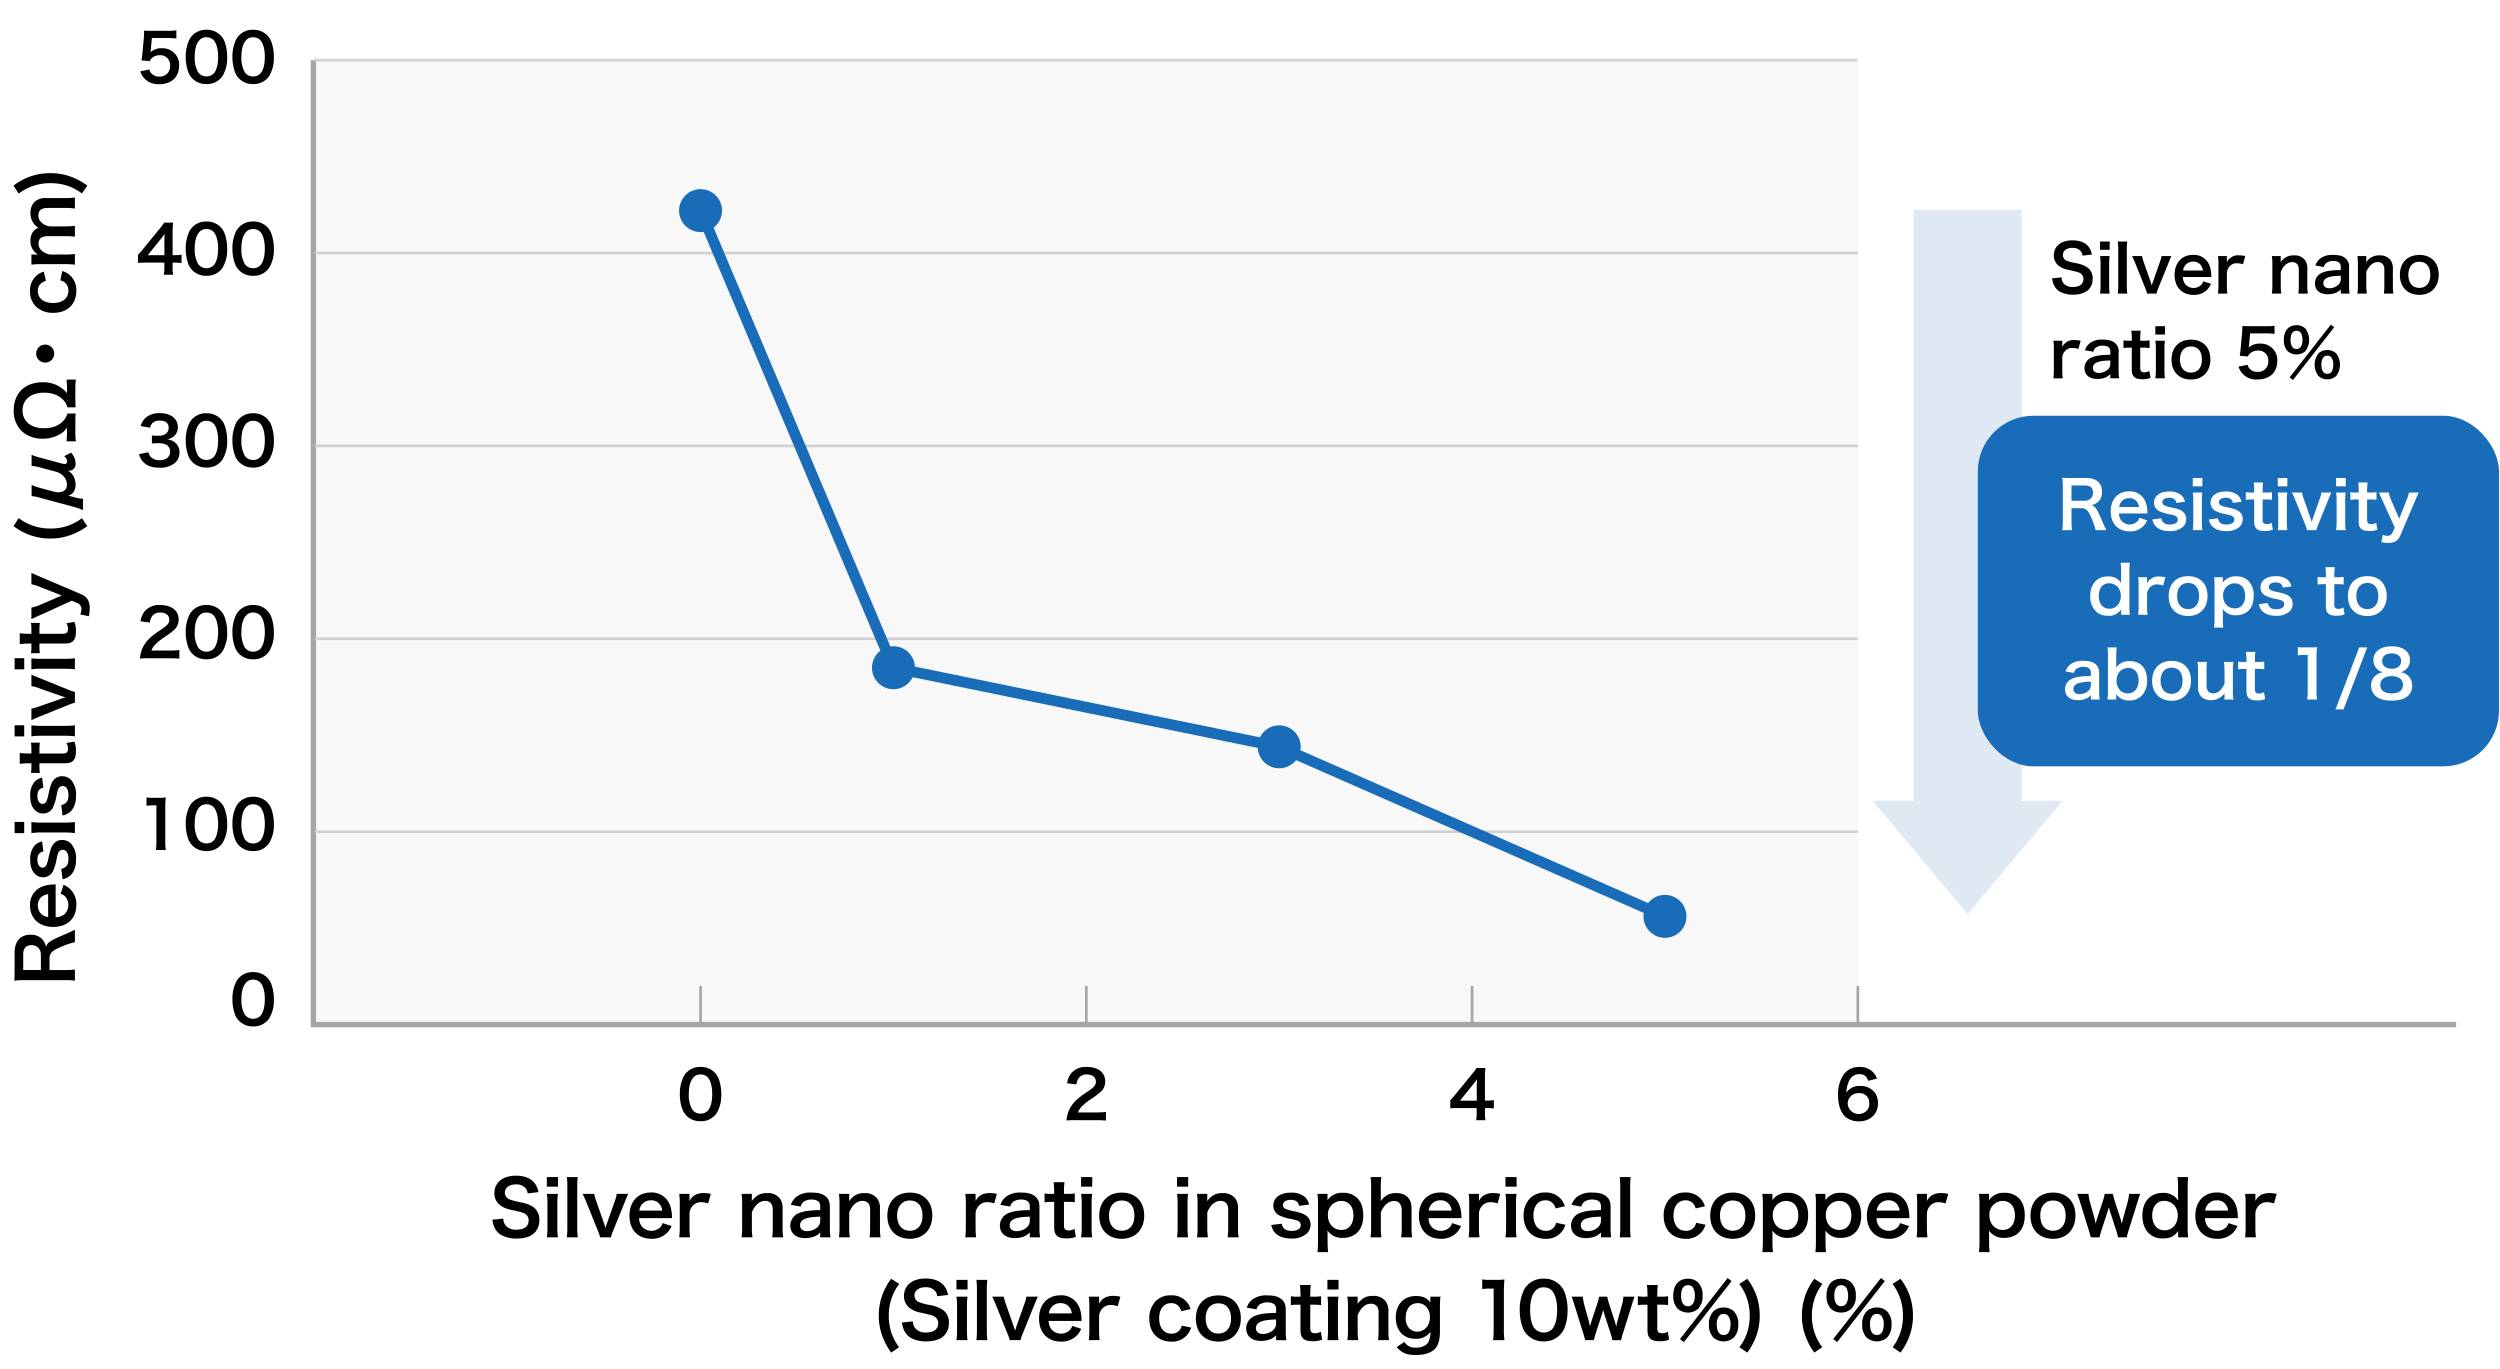 <svg xmlns="http://www.w3.org/2000/svg" xmlns:xlink="http://www.w3.org/1999/xlink" width="924" height="506" viewBox="0 0 924 506"><defs><clipPath id="a"><rect width="659.455" height="66.28" transform="translate(0 0)" fill="none"/></clipPath></defs><g transform="translate(-375.168 -1971.848)"><rect width="924" height="506" transform="translate(375.168 1971.848)" fill="#fff"/><g transform="translate(92.329 -191.473)"><rect width="570.313" height="356.446" transform="translate(399.47 2185.672)" fill="#f8f8f8"/><path d="M1215.977,2325.647H424V1969.2" transform="translate(-25.332 216.355)" fill="none" stroke="#a6a6a6" stroke-miterlimit="10" stroke-width="2"/><line x2="570.313" transform="translate(399.188 2470.712)" fill="none" stroke="#d1d1d1" stroke-miterlimit="10" stroke-width="1"/><line x2="570.313" transform="translate(399.188 2399.423)" fill="none" stroke="#d1d1d1" stroke-miterlimit="10" stroke-width="1"/><line x2="570.313" transform="translate(399.188 2328.134)" fill="none" stroke="#d1d1d1" stroke-miterlimit="10" stroke-width="1"/><line x2="570.313" transform="translate(399.188 2256.844)" fill="none" stroke="#d1d1d1" stroke-miterlimit="10" stroke-width="1"/><line x2="570.313" transform="translate(398.978 2185.555)" fill="none" stroke="#d1d1d1" stroke-miterlimit="10" stroke-width="1"/><line y2="14.258" transform="translate(541.766 2527.744)" fill="none" stroke="#a6a6a6" stroke-miterlimit="10" stroke-width="1"/><line y2="14.258" transform="translate(684.344 2527.744)" fill="none" stroke="#a6a6a6" stroke-miterlimit="10" stroke-width="1"/><line y2="14.258" transform="translate(826.922 2527.744)" fill="none" stroke="#a6a6a6" stroke-miterlimit="10" stroke-width="1"/><line y2="14.258" transform="translate(969.5 2527.744)" fill="none" stroke="#a6a6a6" stroke-miterlimit="10" stroke-width="1"/><g transform="translate(962.181 2557.682)"><path d="M829.991,2235.289c-.63-1.77-1.527-2.448-3.248-2.448a4.028,4.028,0,0,0-3.805,2.521,10.661,10.661,0,0,0-.994,4.29,5.625,5.625,0,0,1,5.187-2.424,6.305,6.305,0,0,1,5.622,2.883,6.949,6.949,0,0,1,.874,3.635c0,3.83-2.909,6.545-7.029,6.545a7.633,7.633,0,0,1-4.92-1.6c-1.794-1.551-2.812-4.46-2.812-8.118a13.2,13.2,0,0,1,1.989-7.49,6.88,6.88,0,0,1,5.913-2.884,6.685,6.685,0,0,1,4.969,1.842,7.015,7.015,0,0,1,1.527,2.472Zm-7.562,8.457a4.1,4.1,0,0,0,7.416,2.133,4.133,4.133,0,0,0,.559-2.206,3.5,3.5,0,0,0-3.831-3.805A3.911,3.911,0,0,0,822.429,2243.746Z" transform="translate(-818.866 -2230.198)"/></g><g transform="translate(818.875 2558.047)"><path d="M734.45,2245.432a18.691,18.691,0,0,0-2.425-.169h-.871v1.721a14.939,14.939,0,0,0,.194,2.763h-3.442a15.481,15.481,0,0,0,.192-2.812v-1.672h-6.713c-1.429,0-2.2.024-3.03.1v-2.981c.826-.9,1.091-1.21,1.94-2.228l5.743-7.029a23.1,23.1,0,0,0,2.012-2.666h3.271a34.437,34.437,0,0,0-.168,4.1v7.949H732a15.981,15.981,0,0,0,2.448-.17Zm-6.326-7.926a27.408,27.408,0,0,1,.121-2.907c-.485.7-.776,1.091-1.648,2.157l-4.654,5.768h6.181Z" transform="translate(-718.356 -2230.454)"/></g><g transform="translate(677.024 2557.661)"><path d="M621.994,2249.862a22.321,22.321,0,0,0-3.128.121,12.35,12.35,0,0,1,.632-3.1,11.935,11.935,0,0,1,3.319-4.751,33.222,33.222,0,0,1,4-2.933c2.231-1.527,2.909-2.327,2.909-3.563,0-1.647-1.283-2.667-3.344-2.667a3.424,3.424,0,0,0-3.077,1.43,4.593,4.593,0,0,0-.753,2.23l-3.465-.412a7.272,7.272,0,0,1,1.671-3.878,7.046,7.046,0,0,1,5.551-2.156c4.242,0,6.859,2.035,6.859,5.355a4.921,4.921,0,0,1-1.722,3.878,30.174,30.174,0,0,1-4.071,2.98,21.2,21.2,0,0,0-2.884,2.424,5.846,5.846,0,0,0-1.382,2.181h6.787a25.42,25.42,0,0,0,3.537-.194v3.2c-1.139-.1-2.107-.145-3.658-.145Z" transform="translate(-618.866 -2230.183)"/></g><g transform="translate(534.106 2557.661)"><path d="M521.173,2248.286a6.785,6.785,0,0,1-1.6-2.448,16.211,16.211,0,0,1-.945-5.573,14.272,14.272,0,0,1,1.479-6.714,6.894,6.894,0,0,1,6.181-3.367,7.031,7.031,0,0,1,5.113,1.963,6.774,6.774,0,0,1,1.6,2.446,16.3,16.3,0,0,1,.945,5.623,12.724,12.724,0,0,1-1.794,7.173,6.88,6.88,0,0,1-5.89,2.86A6.981,6.981,0,0,1,521.173,2248.286Zm7.731-1.866c1.092-1.139,1.7-3.394,1.7-6.228,0-2.813-.6-5.017-1.7-6.2a3.5,3.5,0,0,0-2.642-1.02,3.259,3.259,0,0,0-2.713,1.236c-1.067,1.26-1.6,3.248-1.6,5.89a10.908,10.908,0,0,0,1.236,5.769,3.553,3.553,0,0,0,3.1,1.574A3.517,3.517,0,0,0,528.9,2246.42Z" transform="translate(-518.628 -2230.183)"/></g><g transform="translate(368.743 2522.615)"><path d="M405.192,2223.707a6.8,6.8,0,0,1-1.6-2.448,16.224,16.224,0,0,1-.945-5.575,14.265,14.265,0,0,1,1.478-6.713,6.892,6.892,0,0,1,6.181-3.369,7.042,7.042,0,0,1,5.113,1.962,6.8,6.8,0,0,1,1.6,2.448,16.3,16.3,0,0,1,.945,5.623,12.738,12.738,0,0,1-1.794,7.175,6.882,6.882,0,0,1-5.89,2.86A6.989,6.989,0,0,1,405.192,2223.707Zm7.731-1.868c1.092-1.139,1.7-3.392,1.7-6.228,0-2.812-.6-5.017-1.7-6.205a3.5,3.5,0,0,0-2.642-1.016,3.256,3.256,0,0,0-2.713,1.236c-1.066,1.26-1.6,3.246-1.6,5.888a10.906,10.906,0,0,0,1.236,5.769,3.853,3.853,0,0,0,5.719.556Z" transform="translate(-402.647 -2205.603)"/></g><g transform="translate(336.991 2457.802)"><path d="M383.843,2179.753a20.113,20.113,0,0,0,.194-3.151v-13.354h-1.163a21.525,21.525,0,0,0-2.5.146v-3.079a13.483,13.483,0,0,0,2.424.145h2.23a17.682,17.682,0,0,0,2.472-.121,36.525,36.525,0,0,0-.194,4V2176.6a20.321,20.321,0,0,0,.194,3.151Z" transform="translate(-380.377 -2160.073)"/><path d="M393.089,2178.251a6.774,6.774,0,0,1-1.6-2.448,16.215,16.215,0,0,1-.947-5.573,14.271,14.271,0,0,1,1.48-6.714,6.89,6.89,0,0,1,6.179-3.369,7.041,7.041,0,0,1,5.114,1.963,6.791,6.791,0,0,1,1.6,2.448,16.336,16.336,0,0,1,.945,5.624,12.73,12.73,0,0,1-1.794,7.173,6.881,6.881,0,0,1-5.89,2.86A6.977,6.977,0,0,1,393.089,2178.251Zm7.731-1.866c1.091-1.139,1.7-3.393,1.7-6.228,0-2.813-.606-5.019-1.7-6.205a3.5,3.5,0,0,0-2.642-1.018,3.26,3.26,0,0,0-2.715,1.236c-1.065,1.26-1.6,3.248-1.6,5.89a10.907,10.907,0,0,0,1.235,5.769,3.857,3.857,0,0,0,5.72.556Z" transform="translate(-376.049 -2160.146)"/><path d="M405.192,2178.251a6.793,6.793,0,0,1-1.6-2.448,16.215,16.215,0,0,1-.945-5.573,14.272,14.272,0,0,1,1.478-6.714,6.892,6.892,0,0,1,6.181-3.369,7.038,7.038,0,0,1,5.113,1.963,6.793,6.793,0,0,1,1.6,2.448,16.3,16.3,0,0,1,.945,5.624,12.73,12.73,0,0,1-1.794,7.173,6.879,6.879,0,0,1-5.89,2.86A6.982,6.982,0,0,1,405.192,2178.251Zm7.731-1.866c1.092-1.139,1.7-3.393,1.7-6.228,0-2.813-.6-5.019-1.7-6.205a3.5,3.5,0,0,0-2.642-1.018,3.259,3.259,0,0,0-2.713,1.236c-1.066,1.26-1.6,3.248-1.6,5.89a10.906,10.906,0,0,0,1.236,5.769,3.553,3.553,0,0,0,3.1,1.574A3.517,3.517,0,0,0,412.923,2176.384Z" transform="translate(-370.895 -2160.146)"/></g><g transform="translate(334.568 2386.932)"><path d="M381.8,2130.12a22.348,22.348,0,0,0-3.127.121,12.306,12.306,0,0,1,.63-3.1,11.958,11.958,0,0,1,3.319-4.751,33.245,33.245,0,0,1,4-2.932c2.23-1.528,2.909-2.327,2.909-3.563,0-1.648-1.285-2.666-3.345-2.666a3.423,3.423,0,0,0-3.077,1.428,4.619,4.619,0,0,0-.753,2.231l-3.465-.412a7.285,7.285,0,0,1,1.671-3.878,7.05,7.05,0,0,1,5.551-2.157c4.242,0,6.859,2.036,6.859,5.357a4.922,4.922,0,0,1-1.721,3.878,30.619,30.619,0,0,1-4.072,2.98,21.165,21.165,0,0,0-2.884,2.424,5.844,5.844,0,0,0-1.382,2.181h6.787a25.485,25.485,0,0,0,3.539-.194v3.2c-1.139-.1-2.109-.146-3.66-.146Z" transform="translate(-378.678 -2110.44)"/><path d="M393.089,2128.545a6.774,6.774,0,0,1-1.6-2.448,16.214,16.214,0,0,1-.947-5.573,14.271,14.271,0,0,1,1.48-6.714,6.89,6.89,0,0,1,6.179-3.369,7.041,7.041,0,0,1,5.114,1.963,6.794,6.794,0,0,1,1.6,2.448,16.334,16.334,0,0,1,.945,5.623,12.729,12.729,0,0,1-1.794,7.173,6.88,6.88,0,0,1-5.89,2.86A6.977,6.977,0,0,1,393.089,2128.545Zm7.731-1.866c1.091-1.139,1.7-3.393,1.7-6.228,0-2.813-.606-5.019-1.7-6.205a3.5,3.5,0,0,0-2.642-1.018,3.26,3.26,0,0,0-2.715,1.236c-1.065,1.26-1.6,3.248-1.6,5.89a10.9,10.9,0,0,0,1.235,5.767,3.856,3.856,0,0,0,5.72.557Z" transform="translate(-373.626 -2110.44)"/><path d="M405.192,2128.545a6.793,6.793,0,0,1-1.6-2.448,16.214,16.214,0,0,1-.945-5.573,14.273,14.273,0,0,1,1.478-6.714,6.892,6.892,0,0,1,6.181-3.369,7.038,7.038,0,0,1,5.113,1.963,6.8,6.8,0,0,1,1.6,2.448,16.3,16.3,0,0,1,.945,5.623,12.729,12.729,0,0,1-1.794,7.173,6.879,6.879,0,0,1-5.89,2.86A6.982,6.982,0,0,1,405.192,2128.545Zm7.731-1.866c1.092-1.139,1.7-3.393,1.7-6.228,0-2.813-.6-5.019-1.7-6.205a3.5,3.5,0,0,0-2.642-1.018,3.259,3.259,0,0,0-2.713,1.236c-1.066,1.26-1.6,3.248-1.6,5.89a10.9,10.9,0,0,0,1.236,5.767,3.855,3.855,0,0,0,5.719.557Z" transform="translate(-368.472 -2110.44)"/></g><g transform="translate(334.253 2316.014)"><path d="M381.922,2075.169a3.142,3.142,0,0,0,1.141,1.988,4.572,4.572,0,0,0,2.931.945c2.4,0,3.927-1.236,3.927-3.151a2.826,2.826,0,0,0-1.357-2.545,6.282,6.282,0,0,0-2.787-.582,20.988,20.988,0,0,0-2.593.121v-3.005a16.407,16.407,0,0,0,2.351.121c2.424,0,3.854-1.115,3.854-2.98,0-1.673-1.139-2.618-3.2-2.618a4.04,4.04,0,0,0-2.642.752,3.572,3.572,0,0,0-1.018,1.866l-3.465-.583a6.025,6.025,0,0,1,2.3-3.465,7.863,7.863,0,0,1,4.749-1.333c4.048,0,6.664,2.036,6.664,5.187a4.42,4.42,0,0,1-1.671,3.563,5.986,5.986,0,0,1-2.351.944,5.107,5.107,0,0,1,3.466,1.625,4.652,4.652,0,0,1,1.163,3.343,5.134,5.134,0,0,1-1.454,3.539,8.371,8.371,0,0,1-5.963,1.963c-2.836,0-4.775-.727-6.155-2.3a6.4,6.4,0,0,1-1.357-2.715Z" transform="translate(-378.457 -2060.7)"/><path d="M393.089,2078.838a6.766,6.766,0,0,1-1.6-2.448,16.215,16.215,0,0,1-.947-5.573,14.271,14.271,0,0,1,1.48-6.714,6.889,6.889,0,0,1,6.179-3.369,7.04,7.04,0,0,1,5.114,1.964,6.793,6.793,0,0,1,1.6,2.448,16.332,16.332,0,0,1,.945,5.622,12.73,12.73,0,0,1-1.794,7.175,6.88,6.88,0,0,1-5.89,2.861A6.977,6.977,0,0,1,393.089,2078.838Zm7.731-1.866c1.091-1.139,1.7-3.394,1.7-6.228,0-2.813-.606-5.019-1.7-6.2a3.5,3.5,0,0,0-2.642-1.02,3.261,3.261,0,0,0-2.715,1.238c-1.065,1.259-1.6,3.248-1.6,5.89a10.9,10.9,0,0,0,1.235,5.767,3.857,3.857,0,0,0,5.72.558Z" transform="translate(-373.311 -2060.686)"/><path d="M405.192,2078.838a6.785,6.785,0,0,1-1.6-2.448,16.215,16.215,0,0,1-.945-5.573,14.272,14.272,0,0,1,1.478-6.714,6.892,6.892,0,0,1,6.181-3.369,7.036,7.036,0,0,1,5.113,1.964,6.794,6.794,0,0,1,1.6,2.448,16.3,16.3,0,0,1,.945,5.622,12.729,12.729,0,0,1-1.794,7.175,6.879,6.879,0,0,1-5.89,2.861A6.981,6.981,0,0,1,405.192,2078.838Zm7.731-1.866c1.092-1.139,1.7-3.394,1.7-6.228,0-2.813-.6-5.019-1.7-6.2a3.5,3.5,0,0,0-2.642-1.02,3.26,3.26,0,0,0-2.713,1.238c-1.066,1.259-1.6,3.248-1.6,5.89a10.9,10.9,0,0,0,1.236,5.767,3.554,3.554,0,0,0,3.1,1.575A3.516,3.516,0,0,0,412.923,2076.972Z" transform="translate(-368.157 -2060.686)"/></g><g transform="translate(333.839 2245.191)"><path d="M394.261,2026.277a18.692,18.692,0,0,0-2.424-.169h-.873v1.721a15.06,15.06,0,0,0,.194,2.763h-3.442a15.477,15.477,0,0,0,.194-2.813v-1.671H381.2c-1.429,0-2.2.024-3.03.1v-2.982c.826-.9,1.092-1.21,1.941-2.228l5.743-7.029a23.07,23.07,0,0,0,2.012-2.666h3.272a34.115,34.115,0,0,0-.17,4.1v7.949h.848a15.967,15.967,0,0,0,2.448-.17Zm-6.326-7.926a27.387,27.387,0,0,1,.121-2.907c-.485.7-.776,1.091-1.648,2.157l-4.652,5.769h6.179Z" transform="translate(-378.167 -2010.911)"/><path d="M393.089,2029.131a6.771,6.771,0,0,1-1.6-2.448,16.214,16.214,0,0,1-.947-5.573,14.27,14.27,0,0,1,1.48-6.714,6.889,6.889,0,0,1,6.179-3.369,7.041,7.041,0,0,1,5.114,1.963,6.789,6.789,0,0,1,1.6,2.448,16.332,16.332,0,0,1,.945,5.622,12.73,12.73,0,0,1-1.794,7.174,6.88,6.88,0,0,1-5.89,2.86A6.977,6.977,0,0,1,393.089,2029.131Zm7.731-1.866c1.091-1.139,1.7-3.393,1.7-6.228,0-2.813-.606-5.019-1.7-6.2a3.5,3.5,0,0,0-2.642-1.02,3.261,3.261,0,0,0-2.715,1.238c-1.065,1.259-1.6,3.248-1.6,5.889a10.9,10.9,0,0,0,1.235,5.769,3.857,3.857,0,0,0,5.72.557Z" transform="translate(-372.897 -2011.027)"/><path d="M405.192,2029.131a6.79,6.79,0,0,1-1.6-2.448,16.214,16.214,0,0,1-.945-5.573,14.271,14.271,0,0,1,1.478-6.714,6.891,6.891,0,0,1,6.181-3.369,7.038,7.038,0,0,1,5.113,1.963,6.791,6.791,0,0,1,1.6,2.448,16.3,16.3,0,0,1,.945,5.622,12.73,12.73,0,0,1-1.794,7.174,6.878,6.878,0,0,1-5.89,2.86A6.981,6.981,0,0,1,405.192,2029.131Zm7.731-1.866c1.092-1.139,1.7-3.393,1.7-6.228,0-2.813-.6-5.019-1.7-6.2a3.5,3.5,0,0,0-2.642-1.02,3.26,3.26,0,0,0-2.713,1.238c-1.066,1.259-1.6,3.248-1.6,5.889a10.9,10.9,0,0,0,1.236,5.769,3.555,3.555,0,0,0,3.1,1.575A3.517,3.517,0,0,0,412.923,2027.265Z" transform="translate(-367.744 -2011.027)"/></g><g transform="translate(334.689 2174.321)"><path d="M382.106,1975.926a3.317,3.317,0,0,0,.727,1.406,3.672,3.672,0,0,0,2.981,1.236,3.76,3.76,0,0,0,3.975-4,3.614,3.614,0,0,0-3.805-3.9,4.263,4.263,0,0,0-3.006,1.115,2.792,2.792,0,0,0-.727,1.091l-3.03-.291c.242-1.719.267-1.841.317-2.521l.557-6.011c.023-.435.073-1.259.1-2.471.726.049,1.285.073,2.568.073h5.963a18.441,18.441,0,0,0,3.369-.194v3.054a23.239,23.239,0,0,0-3.345-.194h-5.7l-.386,4.241c-.026.193-.074.533-.147,1.017a5.969,5.969,0,0,1,4.145-1.479,6.223,6.223,0,0,1,4.727,1.819,5.954,5.954,0,0,1,1.721,4.555c0,4.266-2.787,6.908-7.3,6.908a7.1,7.1,0,0,1-5.526-2.109,7.17,7.17,0,0,1-1.526-2.642Z" transform="translate(-378.763 -1961.263)"/><path d="M393.089,1979.426a6.773,6.773,0,0,1-1.6-2.448,16.216,16.216,0,0,1-.947-5.573,14.27,14.27,0,0,1,1.48-6.714,6.889,6.889,0,0,1,6.179-3.369,7.041,7.041,0,0,1,5.114,1.963,6.79,6.79,0,0,1,1.6,2.448,16.324,16.324,0,0,1,.945,5.622,12.73,12.73,0,0,1-1.794,7.174,6.88,6.88,0,0,1-5.89,2.86A6.977,6.977,0,0,1,393.089,1979.426Zm7.731-1.866c1.091-1.139,1.7-3.393,1.7-6.228,0-2.813-.606-5.019-1.7-6.205a3.5,3.5,0,0,0-2.642-1.019,3.261,3.261,0,0,0-2.715,1.237c-1.065,1.259-1.6,3.248-1.6,5.888A10.9,10.9,0,0,0,395.1,1977a3.856,3.856,0,0,0,5.72.557Z" transform="translate(-373.747 -1961.321)"/><path d="M405.192,1979.426a6.792,6.792,0,0,1-1.6-2.448,16.215,16.215,0,0,1-.945-5.573,14.272,14.272,0,0,1,1.478-6.714,6.892,6.892,0,0,1,6.181-3.369,7.037,7.037,0,0,1,5.113,1.963,6.792,6.792,0,0,1,1.6,2.448,16.29,16.29,0,0,1,.945,5.622,12.73,12.73,0,0,1-1.794,7.174,6.878,6.878,0,0,1-5.89,2.86A6.981,6.981,0,0,1,405.192,1979.426Zm7.731-1.866c1.092-1.139,1.7-3.393,1.7-6.228,0-2.813-.6-5.019-1.7-6.205a3.5,3.5,0,0,0-2.642-1.019,3.26,3.26,0,0,0-2.713,1.237c-1.066,1.259-1.6,3.248-1.6,5.888A10.9,10.9,0,0,0,407.2,1977a3.554,3.554,0,0,0,3.1,1.576A3.517,3.517,0,0,0,412.923,1977.559Z" transform="translate(-368.593 -1961.321)"/></g><ellipse cx="7.938" cy="7.938" rx="7.938" ry="7.938" transform="translate(533.828 2233.224)" fill="#186cb8"/><ellipse cx="7.938" cy="7.938" rx="7.938" ry="7.938" transform="translate(605.117 2402.18)" fill="#186cb8"/><ellipse cx="7.938" cy="7.938" rx="7.938" ry="7.938" transform="translate(747.695 2431.408)" fill="#186cb8"/><ellipse cx="7.938" cy="7.938" rx="7.938" ry="7.938" transform="translate(890.273 2494.071)" fill="#186cb8"/><path d="M524,2008.2l71.289,168.956,142.578,29.229,142.578,62.663" transform="translate(17.766 232.961)" fill="none" stroke="#186cb8" stroke-miterlimit="10" stroke-width="4"/></g><g transform="translate(1133.636 2060.675)"><path d="M912.559,2029.829a3.466,3.466,0,0,0,.677,2.129,4.294,4.294,0,0,0,3.532,1.427c2.418,0,3.869-1.089,3.869-2.9a2.453,2.453,0,0,0-1.209-2.225c-.724-.387-.87-.411-4.208-1.185a8.535,8.535,0,0,1-3.653-1.476,4.763,4.763,0,0,1-1.863-3.919c0-3.361,2.709-5.538,6.87-5.538,2.756,0,4.838.847,6.022,2.442a6.535,6.535,0,0,1,1.187,2.807l-3.461.411a3.113,3.113,0,0,0-.724-1.718,3.828,3.828,0,0,0-3.024-1.161c-2.1,0-3.532,1.064-3.532,2.635a2.3,2.3,0,0,0,1.644,2.2,20.45,20.45,0,0,0,3.412.871,10.652,10.652,0,0,1,3.942,1.477,4.769,4.769,0,0,1,2.006,4.159,5.627,5.627,0,0,1-1.523,4.112c-1.281,1.232-3.193,1.839-5.78,1.839a9.733,9.733,0,0,1-5.082-1.258,5.7,5.7,0,0,1-2.127-2.758,8.274,8.274,0,0,1-.46-2.008Z" transform="translate(-909.076 -2016.139)"/><path d="M925.076,2016.445v3.072h-3.557v-3.072Zm-.024,5.37a21.718,21.718,0,0,0-.169,3.167v7.548a24.3,24.3,0,0,0,.169,3.169h-3.533a21.527,21.527,0,0,0,.195-3.145v-7.594a19.684,19.684,0,0,0-.195-3.145Z" transform="translate(-903.813 -2016.01)"/><path d="M929.635,2016.445a22.4,22.4,0,0,0-.171,3.169v12.94a24.916,24.916,0,0,0,.171,3.145h-3.508a23.442,23.442,0,0,0,.169-3.145V2019.59a21.832,21.832,0,0,0-.169-3.145Z" transform="translate(-901.864 -2016.01)"/><path d="M935.4,2034.1a11.51,11.51,0,0,0-.726-2.153l-3.7-9.191c-.267-.629-.653-1.524-1.138-2.54h3.7a12.813,12.813,0,0,0,.606,2.25l2.467,7.014c.145.387.361,1.113.507,1.621.169-.532.364-1.137.534-1.621l2.466-7.014a10.876,10.876,0,0,0,.6-2.25h3.677c-.339.676-.629,1.355-1.089,2.54l-3.725,9.191a12.976,12.976,0,0,0-.724,2.153Z" transform="translate(-900.296 -2014.413)"/><path d="M943.955,2028.088a4.487,4.487,0,0,0,.9,2.709,4.069,4.069,0,0,0,5.927.145,3.532,3.532,0,0,0,.7-1.258l2.854.919a6.508,6.508,0,0,1-6.457,4.088c-4.282,0-6.991-2.854-6.991-7.378,0-4.474,2.684-7.4,6.822-7.4a6.142,6.142,0,0,1,6.022,3.822,9.931,9.931,0,0,1,.7,3.677c0,.047,0,.121.047.676Zm7.377-2.393a3.8,3.8,0,0,0-1.064-2.322,3.451,3.451,0,0,0-2.613-.969,3.63,3.63,0,0,0-3.626,3.291Z" transform="translate(-895.622 -2014.543)"/><path d="M961.392,2023.345a7.2,7.2,0,0,0-2.15-.385,3.451,3.451,0,0,0-2.807,1.185,3.9,3.9,0,0,0-.992,2.417v4.475a25.728,25.728,0,0,0,.169,3.145h-3.458a26.859,26.859,0,0,0,.169-3.145v-7.594a19.127,19.127,0,0,0-.169-3.145h3.288v2.273a4.629,4.629,0,0,1,4.548-2.54,12.6,12.6,0,0,1,2.25.267Z" transform="translate(-890.855 -2014.493)"/><path d="M966.144,2034.175a20.064,20.064,0,0,0,.195-3.145v-7.594a19.856,19.856,0,0,0-.195-3.145h3.291v1.281a9.189,9.189,0,0,1-.05,1.042,5.527,5.527,0,0,1,4.935-2.564,4.775,4.775,0,0,1,4.111,1.79,5.375,5.375,0,0,1,.823,3.387v5.8a18.935,18.935,0,0,0,.195,3.145h-3.508a26,26,0,0,0,.169-3.145v-5.37a3.986,3.986,0,0,0-.411-2.129,2.277,2.277,0,0,0-2.032-.99c-1.742,0-3.167,1.208-4.232,3.6v4.886a21.533,21.533,0,0,0,.192,3.145Z" transform="translate(-884.938 -2014.485)"/><path d="M986.885,2032.653a5.236,5.236,0,0,1-2.564,1.523,8.495,8.495,0,0,1-2.25.292c-2.951,0-4.741-1.524-4.741-4.064a4.292,4.292,0,0,1,2.735-3.919c1.571-.653,3.361-.9,6.82-.968v-1.234c0-1.4-.943-2.129-2.782-2.129a4.376,4.376,0,0,0-2.516.7,2.653,2.653,0,0,0-.968,1.548l-3.1-.555a5.048,5.048,0,0,1,1.91-2.685,7.245,7.245,0,0,1,4.62-1.234c2.321,0,3.725.411,4.764,1.427a4.059,4.059,0,0,1,1.137,3.337v6.507a19.446,19.446,0,0,0,.195,3.024h-3.266Zm0-5.031c-4.619.1-6.435.9-6.435,2.782,0,1.137.847,1.838,2.2,1.838a4.913,4.913,0,0,0,3.362-1.282,2.883,2.883,0,0,0,.871-2.127Z" transform="translate(-880.206 -2014.535)"/><path d="M988.363,2034.175a20.064,20.064,0,0,0,.194-3.145v-7.594a19.858,19.858,0,0,0-.194-3.145h3.29v1.281a9.189,9.189,0,0,1-.05,1.042,5.529,5.529,0,0,1,4.935-2.564,4.776,4.776,0,0,1,4.112,1.79,5.375,5.375,0,0,1,.823,3.387v5.8a18.969,18.969,0,0,0,.193,3.145h-3.508a25.7,25.7,0,0,0,.169-3.145v-5.37a3.973,3.973,0,0,0-.411-2.129,2.278,2.278,0,0,0-2.032-.99c-1.74,0-3.168,1.208-4.232,3.6v4.886a21.721,21.721,0,0,0,.192,3.145Z" transform="translate(-875.54 -2014.485)"/><path d="M999.4,2027.307c0-4.5,2.8-7.377,7.207-7.377,4.379,0,7.159,2.854,7.159,7.328s-2.829,7.427-7.135,7.427C1002.2,2034.685,999.4,2031.83,999.4,2027.307Zm3.121,0c0,2.975,1.548,4.814,4.063,4.814s4.066-1.814,4.066-4.765c0-3.121-1.476-4.911-4.041-4.911C1004.065,2022.444,1002.517,2024.283,1002.517,2027.307Z" transform="translate(-870.873 -2014.535)"/><path d="M918.638,2045.345a7.2,7.2,0,0,0-2.152-.385,3.448,3.448,0,0,0-2.806,1.185,3.873,3.873,0,0,0-.992,2.417v4.476a25.44,25.44,0,0,0,.169,3.145H909.4a26.553,26.553,0,0,0,.169-3.145v-7.595a18.963,18.963,0,0,0-.169-3.145h3.29v2.273a4.627,4.627,0,0,1,4.547-2.54,12.612,12.612,0,0,1,2.251.267Z" transform="translate(-908.939 -2005.187)"/><path d="M927.028,2054.653a5.224,5.224,0,0,1-2.563,1.522,8.522,8.522,0,0,1-2.25.292c-2.951,0-4.741-1.524-4.741-4.064a4.294,4.294,0,0,1,2.732-3.919c1.574-.653,3.364-.9,6.822-.968v-1.234c0-1.4-.943-2.129-2.781-2.129a4.376,4.376,0,0,0-2.516.7,2.639,2.639,0,0,0-.968,1.548l-3.1-.555a5.042,5.042,0,0,1,1.911-2.685,7.242,7.242,0,0,1,4.619-1.234c2.324,0,3.725.411,4.767,1.427a4.059,4.059,0,0,1,1.135,3.337v6.507a19.476,19.476,0,0,0,.193,3.024h-3.266Zm0-5.032c-4.62.1-6.433.9-6.433,2.782,0,1.137.847,1.838,2.2,1.838a4.908,4.908,0,0,0,3.361-1.282,2.882,2.882,0,0,0,.871-2.127Z" transform="translate(-905.524 -2005.23)"/><path d="M933.967,2039.6a27.1,27.1,0,0,0-.169,2.974v.751h1.017a13.919,13.919,0,0,0,2.443-.145v2.853a13.379,13.379,0,0,0-2.372-.144H933.8v7.5c0,1.185.437,1.621,1.6,1.621a3.2,3.2,0,0,0,1.765-.532l.437,2.563a7.551,7.551,0,0,1-3.024.51c-2.782,0-3.895-.992-3.895-3.532v-8.127h-.919a12.255,12.255,0,0,0-2.154.144v-2.853a11.144,11.144,0,0,0,2.179.145h.9v-.751a27.868,27.868,0,0,0-.169-2.974Z" transform="translate(-901.239 -2006.215)"/><path d="M939.441,2038.445v3.072h-3.556v-3.072Zm-.024,5.37a21.512,21.512,0,0,0-.169,3.167v7.548a24.047,24.047,0,0,0,.169,3.169h-3.532a21.939,21.939,0,0,0,.193-3.145v-7.595a20.035,20.035,0,0,0-.193-3.145Z" transform="translate(-897.736 -2006.704)"/><path d="M940.084,2049.307c0-4.5,2.806-7.377,7.207-7.377,4.379,0,7.161,2.854,7.161,7.328s-2.832,7.427-7.136,7.427C942.89,2056.685,940.084,2053.83,940.084,2049.307Zm3.12,0c0,2.976,1.548,4.814,4.064,4.814s4.063-1.814,4.063-4.766c0-3.121-1.476-4.911-4.04-4.911C944.753,2044.444,943.2,2046.283,943.2,2049.307Z" transform="translate(-895.96 -2005.23)"/><path d="M960.83,2052.749a3.3,3.3,0,0,0,.724,1.4,3.664,3.664,0,0,0,2.974,1.234,3.752,3.752,0,0,0,3.969-3.991,3.607,3.607,0,0,0-3.8-3.893,4.246,4.246,0,0,0-3,1.113,2.757,2.757,0,0,0-.726,1.087l-3.024-.29c.242-1.718.267-1.839.314-2.514l.558-6c.023-.435.071-1.258.1-2.466.726.047,1.282.071,2.566.071h5.949a18.6,18.6,0,0,0,3.362-.192v3.047a23.171,23.171,0,0,0-3.338-.2h-5.685l-.387,4.235c-.024.194-.071.531-.144,1.016a5.946,5.946,0,0,1,4.135-1.476,6.217,6.217,0,0,1,4.716,1.813,5.945,5.945,0,0,1,1.719,4.549c0,4.256-2.783,6.892-7.283,6.892a6.724,6.724,0,0,1-7.037-4.74Z" transform="translate(-888.597 -2006.761)"/><path d="M970.659,2047.834a5.75,5.75,0,0,1-1.4-4.187c0-3.385,1.74-5.393,4.692-5.393a4.506,4.506,0,0,1,3.264,1.234,6.9,6.9,0,0,1,0,8.346,4.972,4.972,0,0,1-6.553,0Zm15.964-9.8,1.256.968-15.239,19.5-1.234-.992Zm-14.877,5.563c0,2.227.776,3.435,2.2,3.435,1.4,0,2.2-1.208,2.2-3.387a5.344,5.344,0,0,0-.433-2.25,1.865,1.865,0,0,0-1.767-1.087C972.544,2040.311,971.746,2041.5,971.746,2043.6Zm10.305,13.426a6.9,6.9,0,0,1,0-8.344,4.6,4.6,0,0,1,3.288-1.235,4.507,4.507,0,0,1,3.266,1.235,6.9,6.9,0,0,1,0,8.344,4.969,4.969,0,0,1-6.554,0Zm1.742-6.748a4.2,4.2,0,0,0-.653,2.514c0,2.226.773,3.435,2.2,3.435,1.453,0,2.2-1.21,2.2-3.556a4.276,4.276,0,0,0-.653-2.419,1.74,1.74,0,0,0-1.548-.748A1.678,1.678,0,0,0,983.793,2050.278Z" transform="translate(-883.621 -2006.877)"/></g><path d="M923.491,2226.659V2008.2H883.5v218.458h-15.08l35.076,41.875,35.076-41.875Z" transform="translate(198.904 41.178)" fill="#dee9f4"/><rect width="192.632" height="129.59" rx="20.612" transform="translate(1106.168 2125.504)" fill="#186cb8"/><g transform="translate(1137.383 2148.449)"><path d="M924,2097.15a19.685,19.685,0,0,0-1.259-3.869c-1.306-3.338-2.151-4.233-4.014-4.233h-3.6v4.934a18.864,18.864,0,0,0,.194,3.169h-3.6a19.114,19.114,0,0,0,.192-3.145v-13.038a21.742,21.742,0,0,0-.192-3.145c1.015.048,1.765.073,3.1.073h5.8c3.676,0,5.78,1.838,5.78,5.032a4.966,4.966,0,0,1-1.234,3.6,5.1,5.1,0,0,1-2.685,1.4c1.525.484,1.984,1.16,4.379,6.82.193.436.8,1.742,1.137,2.4Zm-4.017-10.862a3.262,3.262,0,0,0,2.3-.87,2.87,2.87,0,0,0,.774-2.128c0-1.742-.993-2.635-2.975-2.635h-4.959v5.633Z" transform="translate(-911.709 -2077.823)" fill="#fff"/><path d="M927.36,2089.517a4.5,4.5,0,0,0,.9,2.709,4.067,4.067,0,0,0,5.925.145,3.5,3.5,0,0,0,.7-1.258l2.854.919a6.509,6.509,0,0,1-6.459,4.088c-4.282,0-6.99-2.855-6.99-7.378,0-4.475,2.685-7.4,6.82-7.4a6.144,6.144,0,0,1,6.022,3.821,9.921,9.921,0,0,1,.7,3.677c0,.05,0,.121.05.677Zm7.378-2.395a3.8,3.8,0,0,0-1.064-2.323,3.449,3.449,0,0,0-2.613-.966,3.634,3.634,0,0,0-3.629,3.289Z" transform="translate(-906.388 -2076.334)" fill="#fff"/><path d="M938.415,2091.293c.411,1.645,1.306,2.3,3.193,2.3,1.79,0,2.9-.7,2.9-1.839a1.475,1.475,0,0,0-.63-1.209c-.46-.313-.6-.339-2.539-.774a14.566,14.566,0,0,1-3.483-1.04,3.46,3.46,0,0,1-2.129-3.217,3.6,3.6,0,0,1,.749-2.249c.992-1.259,2.638-1.887,4.84-1.887a6.6,6.6,0,0,1,4.546,1.4,4.72,4.72,0,0,1,1.306,2.4l-3.193.411c-.266-1.332-1.087-1.911-2.66-1.911-1.5,0-2.516.677-2.516,1.693a1.3,1.3,0,0,0,.75,1.135,10.021,10.021,0,0,0,2.419.726c2.467.532,3.458.872,4.258,1.475a3.441,3.441,0,0,1,1.4,3,3.889,3.889,0,0,1-1.185,2.733,7.138,7.138,0,0,1-5.006,1.572c-2.492,0-4.354-.75-5.393-2.153a5.459,5.459,0,0,1-.946-2.153Z" transform="translate(-901.816 -2076.32)" fill="#fff"/><path d="M949.162,2077.874v3.072H945.6v-3.072Zm-.024,5.369a21.745,21.745,0,0,0-.169,3.171v7.546a24.274,24.274,0,0,0,.169,3.169H945.6a21.528,21.528,0,0,0,.195-3.145v-7.6a19.719,19.719,0,0,0-.195-3.145Z" transform="translate(-897.372 -2077.802)" fill="#fff"/><path d="M953.1,2091.293c.411,1.645,1.306,2.3,3.193,2.3,1.79,0,2.9-.7,2.9-1.839a1.481,1.481,0,0,0-.628-1.209c-.46-.313-.606-.339-2.54-.774a14.589,14.589,0,0,1-3.483-1.04,3.462,3.462,0,0,1-2.129-3.217,3.6,3.6,0,0,1,.75-2.249c.992-1.259,2.635-1.887,4.837-1.887a6.6,6.6,0,0,1,4.548,1.4,4.7,4.7,0,0,1,1.3,2.4l-3.192.411c-.265-1.332-1.087-1.911-2.661-1.911-1.5,0-2.514.677-2.514,1.693a1.3,1.3,0,0,0,.75,1.135,10,10,0,0,0,2.418.726c2.467.532,3.461.872,4.257,1.475a3.443,3.443,0,0,1,1.4,3,3.9,3.9,0,0,1-1.187,2.733,7.138,7.138,0,0,1-5.006,1.572c-2.493,0-4.356-.75-5.395-2.153a5.419,5.419,0,0,1-.943-2.153Z" transform="translate(-895.603 -2076.32)" fill="#fff"/><path d="M965.754,2079.03a26.772,26.772,0,0,0-.169,2.975v.748H966.6a13.9,13.9,0,0,0,2.445-.144v2.855a13.349,13.349,0,0,0-2.371-.147h-1.09v7.5c0,1.185.437,1.621,1.6,1.621a3.2,3.2,0,0,0,1.766-.532l.435,2.564a7.567,7.567,0,0,1-3.024.508c-2.781,0-3.895-.992-3.895-3.532v-8.128h-.918a12.235,12.235,0,0,0-2.154.147v-2.855a11.11,11.11,0,0,0,2.177.144h.9v-.748a27.862,27.862,0,0,0-.169-2.975Z" transform="translate(-891.54 -2077.313)" fill="#fff"/><path d="M971.227,2077.874v3.072h-3.555v-3.072Zm-.024,5.369a21.766,21.766,0,0,0-.169,3.171v7.546a24.3,24.3,0,0,0,.169,3.169h-3.53a21.939,21.939,0,0,0,.192-3.145v-7.6a20.087,20.087,0,0,0-.192-3.145Z" transform="translate(-888.038 -2077.802)" fill="#fff"/><path d="M976.941,2095.532a11.51,11.51,0,0,0-.726-2.153l-3.7-9.191c-.265-.629-.652-1.525-1.137-2.542h3.7a12.644,12.644,0,0,0,.6,2.251l2.467,7.014c.145.388.363,1.113.508,1.621.169-.532.363-1.137.532-1.621l2.466-7.014a10.862,10.862,0,0,0,.606-2.251h3.676c-.337.679-.629,1.356-1.087,2.542l-3.725,9.191a13.053,13.053,0,0,0-.726,2.153Z" transform="translate(-886.471 -2076.205)" fill="#fff"/><path d="M986.391,2077.874v3.072h-3.556v-3.072Zm-.026,5.369a21.977,21.977,0,0,0-.169,3.171v7.546a24.558,24.558,0,0,0,.169,3.169h-3.53a21.741,21.741,0,0,0,.193-3.145v-7.6a19.909,19.909,0,0,0-.193-3.145Z" transform="translate(-881.625 -2077.802)" fill="#fff"/><path d="M992.9,2079.03a26.366,26.366,0,0,0-.171,2.975v.748h1.016a13.894,13.894,0,0,0,2.445-.144v2.855a13.337,13.337,0,0,0-2.371-.147h-1.09v7.5c0,1.185.437,1.621,1.6,1.621a3.2,3.2,0,0,0,1.767-.532l.434,2.564a7.562,7.562,0,0,1-3.024.508c-2.781,0-3.895-.992-3.895-3.532v-8.128H988.7a12.228,12.228,0,0,0-2.154.147v-2.855a11.088,11.088,0,0,0,2.176.144h.9v-.748a28.2,28.2,0,0,0-.168-2.975Z" transform="translate(-880.057 -2077.313)" fill="#fff"/><path d="M995.3,2084.648c-1.066-2.4-1.09-2.469-1.38-3H997.6a14.09,14.09,0,0,0,.918,2.832l2.951,6.869,2.685-6.846a14.563,14.563,0,0,0,.921-2.855h3.6c-.147.316-.581,1.306-1.306,3l-5.515,12.94c-.773,1.838-2.2,2.684-4.45,2.684a12.373,12.373,0,0,1-2.54-.29l.555-2.756a4.018,4.018,0,0,0,1.695.411,2.015,2.015,0,0,0,1.885-1.21l.823-1.863Z" transform="translate(-876.936 -2076.205)" fill="#fff"/><path d="M930.393,2117.943c0-.29,0-.556.023-.871a5.16,5.16,0,0,1-4.885,2.4,6.144,6.144,0,0,1-4.038-1.234,7.485,7.485,0,0,1-2.516-6.07c0-4.428,2.54-7.233,6.53-7.233a5.741,5.741,0,0,1,3.677,1.113,6.086,6.086,0,0,1,1.232,1.331c0-.292,0-.292-.023-.774-.024-.171-.024-.629-.024-1.041v-2.419a24.647,24.647,0,0,0-.169-3.266h3.411a28.2,28.2,0,0,0-.171,3.242v12.747a25.364,25.364,0,0,0,.171,3.266h-3.217Zm-4.306-1.064a4.042,4.042,0,0,0,3.241-1.6,5.462,5.462,0,0,0,.943-3.24,5.009,5.009,0,0,0-1.163-3.218,4.419,4.419,0,0,0-3.142-1.355c-2.346,0-3.848,1.838-3.848,4.716S923.668,2116.878,926.087,2116.878Z" transform="translate(-908.635 -2068.496)" fill="#fff"/><path d="M940.658,2106.775a7.215,7.215,0,0,0-2.151-.387,3.453,3.453,0,0,0-2.806,1.185,3.908,3.908,0,0,0-.993,2.419v4.474a25.721,25.721,0,0,0,.169,3.145H931.42a26.811,26.811,0,0,0,.169-3.145v-7.6a19.284,19.284,0,0,0-.169-3.145h3.287V2106a4.631,4.631,0,0,1,4.549-2.54,12.676,12.676,0,0,1,2.25.265Z" transform="translate(-903.372 -2066.979)" fill="#fff"/><path d="M939.342,2110.736c0-4.5,2.8-7.377,7.207-7.377,4.379,0,7.16,2.853,7.16,7.33s-2.832,7.425-7.136,7.425C942.147,2118.114,939.342,2115.259,939.342,2110.736Zm3.121,0c0,2.976,1.548,4.814,4.063,4.814s4.064-1.814,4.064-4.766c0-3.119-1.476-4.909-4.04-4.909C944.011,2105.875,942.463,2107.713,942.463,2110.736Z" transform="translate(-900.021 -2067.022)" fill="#fff"/><path d="M954.356,2104.933c0,.267,0,.532-.024.848a5.631,5.631,0,0,1,4.933-2.371,6.238,6.238,0,0,1,4.6,1.694,7.542,7.542,0,0,1,1.912,5.564c0,4.449-2.443,7.133-6.557,7.133a5.652,5.652,0,0,1-4.885-2.321c0,.29,0,.29.024.774.024.169.024.6.024,1.04v1.838a24.106,24.106,0,0,0,.169,3.218h-3.411a27.081,27.081,0,0,0,.169-3.193V2106.99a25.011,25.011,0,0,0-.169-3.243h3.217Zm4.33,1.066a4.319,4.319,0,0,0-4.211,4.571c0,2.758,1.792,4.693,4.307,4.693,2.371,0,3.845-1.79,3.845-4.643S961.13,2106,958.687,2106Z" transform="translate(-895.031 -2067)" fill="#fff"/><path d="M966.064,2113.293c.411,1.645,1.306,2.3,3.193,2.3,1.79,0,2.9-.7,2.9-1.839a1.478,1.478,0,0,0-.629-1.209c-.461-.313-.6-.339-2.539-.774a14.585,14.585,0,0,1-3.485-1.04,3.462,3.462,0,0,1-2.129-3.217,3.6,3.6,0,0,1,.75-2.249c.992-1.259,2.637-1.887,4.838-1.887a6.6,6.6,0,0,1,4.546,1.4,4.709,4.709,0,0,1,1.306,2.4l-3.193.411c-.265-1.332-1.087-1.911-2.66-1.911-1.5,0-2.516.677-2.516,1.693a1.3,1.3,0,0,0,.751,1.135,10.006,10.006,0,0,0,2.418.726c2.468.532,3.459.872,4.258,1.475a3.442,3.442,0,0,1,1.4,3,3.891,3.891,0,0,1-1.187,2.733,7.136,7.136,0,0,1-5.006,1.572c-2.492,0-4.354-.75-5.393-2.153a5.441,5.441,0,0,1-.945-2.153Z" transform="translate(-890.12 -2067.015)" fill="#fff"/><path d="M984.377,2101.03a27.1,27.1,0,0,0-.169,2.975v.749h1.017a13.886,13.886,0,0,0,2.443-.144v2.855a13.342,13.342,0,0,0-2.371-.146h-1.09v7.5c0,1.185.437,1.621,1.6,1.621a3.2,3.2,0,0,0,1.764-.532l.437,2.564a7.562,7.562,0,0,1-3.024.508c-2.782,0-3.893-.992-3.893-3.532v-8.128h-.921a12.246,12.246,0,0,0-2.154.146v-2.855a11.124,11.124,0,0,0,2.179.144h.9v-.749a27.843,27.843,0,0,0-.171-2.975Z" transform="translate(-883.663 -2068.007)" fill="#fff"/><path d="M985.887,2110.736c0-4.5,2.8-7.377,7.207-7.377,4.378,0,7.16,2.853,7.16,7.33s-2.832,7.425-7.136,7.425C988.692,2118.114,985.887,2115.259,985.887,2110.736Zm3.121,0c0,2.976,1.548,4.814,4.063,4.814s4.064-1.814,4.064-4.766c0-3.119-1.476-4.909-4.04-4.909C990.556,2105.875,989.008,2107.713,989.008,2110.736Z" transform="translate(-880.334 -2067.022)" fill="#fff"/><path d="M921.977,2138.081a5.24,5.24,0,0,1-2.564,1.524,8.557,8.557,0,0,1-2.25.29c-2.951,0-4.741-1.524-4.741-4.062a4.289,4.289,0,0,1,2.735-3.919c1.571-.653,3.361-.9,6.82-.968v-1.234c0-1.4-.945-2.128-2.783-2.128a4.36,4.36,0,0,0-2.515.7,2.64,2.64,0,0,0-.968,1.548l-3.1-.556a5.057,5.057,0,0,1,1.911-2.684,7.232,7.232,0,0,1,4.62-1.235c2.321,0,3.724.411,4.764,1.427a4.061,4.061,0,0,1,1.137,3.338v6.506a19.6,19.6,0,0,0,.194,3.024h-3.264Zm0-5.03c-4.62.1-6.435.9-6.435,2.782,0,1.137.847,1.838,2.2,1.838a4.916,4.916,0,0,0,3.363-1.284,2.887,2.887,0,0,0,.871-2.128Z" transform="translate(-911.407 -2057.717)" fill="#fff"/><path d="M923.455,2141.127a25.42,25.42,0,0,0,.169-3.266v-12.747a28.189,28.189,0,0,0-.169-3.24h3.409a24.886,24.886,0,0,0-.169,3.266v2.417c0,.389-.023.992-.047,1.816a5.636,5.636,0,0,1,4.983-2.443c4.063,0,6.458,2.635,6.458,7.133a7.9,7.9,0,0,1-1.982,5.661,6.2,6.2,0,0,1-4.645,1.743,5.262,5.262,0,0,1-4.814-2.4c.024.316.024.581.024.871v1.185Zm7.812-11.659a4.316,4.316,0,0,0-3.288,1.331,5.211,5.211,0,0,0-1.185,3.363,5.045,5.045,0,0,0,1.6,3.821,4.212,4.212,0,0,0,2.539.9c2.443,0,4.016-1.887,4.016-4.814C934.944,2131.283,933.494,2129.468,931.267,2129.468Z" transform="translate(-906.741 -2059.19)" fill="#fff"/><path d="M935.049,2132.736c0-4.5,2.806-7.378,7.209-7.378,4.377,0,7.159,2.854,7.159,7.33s-2.83,7.427-7.135,7.427C937.855,2140.114,935.049,2137.26,935.049,2132.736Zm3.121,0c0,2.976,1.548,4.814,4.063,4.814s4.064-1.816,4.064-4.766c0-3.12-1.476-4.911-4.038-4.911C939.718,2127.874,938.17,2129.712,938.17,2132.736Z" transform="translate(-901.837 -2057.717)" fill="#fff"/><path d="M960.109,2125.647a17.5,17.5,0,0,0-.195,3.145v7.595a19.868,19.868,0,0,0,.195,3.145h-3.291v-1.282c0-.363,0-.435.026-1.04a6.145,6.145,0,0,1-7.86,1.888,4.517,4.517,0,0,1-1.959-4.187v-6.119a22.249,22.249,0,0,0-.193-3.145h3.508a21.649,21.649,0,0,0-.169,3.145v5.371c0,1.4.363,2.3,1.111,2.756a3.015,3.015,0,0,0,1.331.34c1.742,0,3.122-1.185,4.208-3.58v-4.887a25.826,25.826,0,0,0-.191-3.145Z" transform="translate(-896.854 -2057.595)" fill="#fff"/><path d="M963.748,2123.029a26.764,26.764,0,0,0-.169,2.976v.75h1.016a13.759,13.759,0,0,0,2.445-.145v2.854a13.367,13.367,0,0,0-2.371-.145h-1.09v7.5c0,1.185.437,1.619,1.6,1.619a3.2,3.2,0,0,0,1.766-.532l.435,2.564a7.537,7.537,0,0,1-3.024.51c-2.781,0-3.895-.993-3.895-3.533v-8.126h-.918a12.217,12.217,0,0,0-2.153.145v-2.854a10.979,10.979,0,0,0,2.176.145h.895V2126a28.285,28.285,0,0,0-.168-2.976Z" transform="translate(-892.388 -2058.702)" fill="#fff"/><path d="M976.349,2141.17a19.906,19.906,0,0,0,.194-3.145V2124.7h-1.161a21.228,21.228,0,0,0-2.492.147v-3.074a13.418,13.418,0,0,0,2.419.147h2.225A17.871,17.871,0,0,0,980,2121.8a36.065,36.065,0,0,0-.195,3.991v12.238a20.076,20.076,0,0,0,.195,3.145Z" transform="translate(-885.831 -2059.234)" fill="#fff"/><path d="M994.39,2121.874l-8.733,22.906h-2.975l8.757-22.906Z" transform="translate(-881.689 -2059.19)" fill="#fff"/><path d="M993.961,2129.833a4.643,4.643,0,0,1-1.184-3.192c0-3.1,2.613-5.056,6.748-5.056,2.927,0,5.081.944,6.12,2.637a4.75,4.75,0,0,1,.653,2.419,4.485,4.485,0,0,1-3.482,4.522,4.848,4.848,0,0,1,4.3,4.911c0,3.6-2.709,5.587-7.667,5.587-2.806,0-4.741-.6-6.12-1.936a5.015,5.015,0,0,1-1.4-3.629,4.583,4.583,0,0,1,1.984-3.966,5.251,5.251,0,0,1,2.4-.968A4.653,4.653,0,0,1,993.961,2129.833Zm9.75,6c0-2.008-1.574-3.217-4.186-3.217s-4.208,1.234-4.208,3.24c0,1.985,1.548,3.145,4.161,3.145C1002.187,2139,1003.711,2137.862,1003.711,2135.832Zm-7.693-8.854c0,1.766,1.355,2.879,3.556,2.879,2.152,0,3.458-1.088,3.458-2.853,0-1.718-1.353-2.806-3.508-2.806C997.4,2124.2,996.018,2125.286,996.018,2126.978Z" transform="translate(-877.778 -2059.313)" fill="#fff"/></g><g transform="translate(336.789 -336.543)"><path d="M66.059,2656.641a22.666,22.666,0,0,0-4.48,1.456c-3.864,1.511-4.9,2.491-4.9,4.647v4.172h5.712a21.833,21.833,0,0,0,3.668-.224v4.173a21.916,21.916,0,0,0-3.64-.224H47.327a24.918,24.918,0,0,0-3.64.224c.056-1.177.084-2.045.084-3.584v-6.72c0-4.256,2.127-6.692,5.824-6.692a5.756,5.756,0,0,1,4.172,1.428,5.923,5.923,0,0,1,1.624,3.107c.56-1.763,1.343-2.3,7.9-5.068.5-.223,2.016-.924,2.772-1.315Zm-12.573,4.648a3.77,3.77,0,0,0-1.007-2.66,3.324,3.324,0,0,0-2.464-.9c-2.016,0-3.052,1.149-3.052,3.445v5.739h6.523Z"/><path d="M58.946,2647.42a5.219,5.219,0,0,0,3.137-1.035,4.715,4.715,0,0,0,.168-6.862,4.1,4.1,0,0,0-1.456-.811l1.063-3.3a7.533,7.533,0,0,1,4.733,7.477c0,4.955-3.3,8.092-8.54,8.092-5.18,0-8.569-3.109-8.569-7.9a7.117,7.117,0,0,1,4.424-6.973,11.541,11.541,0,0,1,4.257-.811c.056,0,.14,0,.783-.056Zm-2.771-8.54a4.4,4.4,0,0,0-2.689,1.232,3.993,3.993,0,0,0-1.119,3.025,4.2,4.2,0,0,0,3.808,4.2Z"/><path d="M61.019,2629.528c1.9-.475,2.66-1.511,2.66-3.7,0-2.072-.813-3.359-2.128-3.359a1.713,1.713,0,0,0-1.4.727c-.363.532-.391.7-.9,2.941a16.951,16.951,0,0,1-1.2,4.031,4.009,4.009,0,0,1-3.724,2.465,4.173,4.173,0,0,1-2.6-.868c-1.456-1.148-2.184-3.052-2.184-5.6a7.643,7.643,0,0,1,1.624-5.264,5.444,5.444,0,0,1,2.772-1.511l.476,3.695c-1.54.308-2.213,1.261-2.213,3.08,0,1.736.784,2.912,1.961,2.912a1.511,1.511,0,0,0,1.316-.867,11.834,11.834,0,0,0,.839-2.8c.617-2.855,1.008-4,1.708-4.928a3.985,3.985,0,0,1,3.473-1.624,4.5,4.5,0,0,1,3.163,1.372,8.268,8.268,0,0,1,1.821,5.8c0,2.884-.869,5.04-2.493,6.244a6.293,6.293,0,0,1-2.491,1.092Z"/><path d="M43.771,2612.188h3.556v4.117H43.771Zm6.215.028a25.323,25.323,0,0,0,3.668.2h8.737a28.319,28.319,0,0,0,3.668-.2v4.089a25.174,25.174,0,0,0-3.64-.225H53.627a23.029,23.029,0,0,0-3.641.225Z"/><path d="M61.019,2605.959c1.9-.477,2.66-1.512,2.66-3.7,0-2.073-.813-3.361-2.128-3.361a1.715,1.715,0,0,0-1.4.729c-.363.531-.391.7-.9,2.939a16.99,16.99,0,0,1-1.2,4.033,4.008,4.008,0,0,1-3.724,2.463,4.165,4.165,0,0,1-2.6-.867c-1.456-1.148-2.184-3.053-2.184-5.6a7.642,7.642,0,0,1,1.624-5.265,5.454,5.454,0,0,1,2.772-1.512l.476,3.7c-1.54.307-2.213,1.26-2.213,3.08,0,1.735.784,2.912,1.961,2.912a1.51,1.51,0,0,0,1.316-.868,11.844,11.844,0,0,0,.839-2.8c.617-2.857,1.008-4,1.708-4.929a3.982,3.982,0,0,1,3.473-1.623,4.5,4.5,0,0,1,3.163,1.371,8.268,8.268,0,0,1,1.821,5.8c0,2.884-.869,5.039-2.493,6.244a6.289,6.289,0,0,1-2.491,1.092Z"/><path d="M45.675,2586.689a30.924,30.924,0,0,0,3.444.2h.867v-1.176a15.989,15.989,0,0,0-.168-2.828h3.305a15.347,15.347,0,0,0-.168,2.744v1.26h8.68c1.372,0,1.876-.5,1.876-1.848a3.7,3.7,0,0,0-.616-2.044l2.967-.5a8.745,8.745,0,0,1,.588,3.5c0,3.22-1.147,4.508-4.088,4.508H52.955v1.064a14.038,14.038,0,0,0,.168,2.492H49.818a12.783,12.783,0,0,0,.168-2.52V2590.5h-.867a32.212,32.212,0,0,0-3.444.2Z"/><path d="M43.771,2576.438h3.556v4.117H43.771Zm6.215.029a25.347,25.347,0,0,0,3.668.2h8.737a28.335,28.335,0,0,0,3.668-.2v4.088a25.174,25.174,0,0,0-3.64-.225H53.627a23.029,23.029,0,0,0-3.641.225Z"/><path d="M66.059,2568.134a13.352,13.352,0,0,0-2.493.84l-10.639,4.284c-.729.308-1.764.756-2.941,1.316v-4.285a14.855,14.855,0,0,0,2.6-.7l8.12-2.856c.447-.168,1.288-.421,1.876-.588-.616-.2-1.316-.42-1.876-.617l-8.12-2.855a12.67,12.67,0,0,0-2.6-.7v-4.256c.785.391,1.569.727,2.941,1.26l10.639,4.311a14.907,14.907,0,0,0,2.493.841Z"/><path d="M43.771,2551.664h3.556v4.117H43.771Zm6.215.028a25.123,25.123,0,0,0,3.668.2h8.737a28.087,28.087,0,0,0,3.668-.2v4.089a25.177,25.177,0,0,0-3.64-.224H53.627a23.037,23.037,0,0,0-3.641.224Z"/><path d="M45.675,2542.436a30.924,30.924,0,0,0,3.444.2h.867v-1.177a15.979,15.979,0,0,0-.168-2.827h3.305a15.34,15.34,0,0,0-.168,2.743v1.261h8.68c1.372,0,1.876-.5,1.876-1.849a3.7,3.7,0,0,0-.616-2.043l2.967-.5a8.738,8.738,0,0,1,.588,3.5c0,3.219-1.147,4.508-4.088,4.508H52.955v1.064a14.045,14.045,0,0,0,.168,2.492H49.818a12.794,12.794,0,0,0,.168-2.521v-1.035h-.867a32.482,32.482,0,0,0-3.444.2Z"/><path d="M53.459,2535.629c-2.772,1.232-2.856,1.26-3.473,1.6v-4.256a16.222,16.222,0,0,0,3.277-1.064l7.952-3.416-7.924-3.108a16.829,16.829,0,0,0-3.305-1.065v-4.171c.365.168,1.513.671,3.473,1.512l14.979,6.384c2.128.9,3.109,2.548,3.109,5.152a14.452,14.452,0,0,1-.336,2.94l-3.192-.644a4.662,4.662,0,0,0,.476-1.96,2.335,2.335,0,0,0-1.4-2.183l-2.157-.953Z"/><path d="M70.65,2502.842a23.234,23.234,0,0,1-5.319,2.969,21.326,21.326,0,0,1-8.345,1.623,21.9,21.9,0,0,1-6.971-1.092,22.534,22.534,0,0,1-6.636-3.5l1.9-2.968a18.45,18.45,0,0,0,5.571,2.911,19.341,19.341,0,0,0,6.189.953,20.039,20.039,0,0,0,6.076-.9,19.387,19.387,0,0,0,5.544-2.912Z"/><path d="M64.631,2475.693a6,6,0,0,1,1.68,4,2.419,2.419,0,0,1-2.3,2.689c-.056,0-.308,0-.617-.029a4.3,4.3,0,0,1,1.708,1.372,6.216,6.216,0,0,1,1.2,3.781c0,2.183-.924,3.584-2.745,4.059l2.661.7a14.6,14.6,0,0,0,2.828.476v4.172a26.094,26.094,0,0,0-3.584-1.232l-11.76-3.165a17.215,17.215,0,0,0-3.641-.755v-4.145a25.268,25.268,0,0,0,3.641,1.261l4.479,1.2a6.6,6.6,0,0,0,1.792.252c1.989,0,3.137-1.036,3.137-2.857a4.5,4.5,0,0,0-1.456-3.276,6.491,6.491,0,0,0-3-1.567l-4.956-1.316a17.833,17.833,0,0,0-3.641-.728v-4.116a18.97,18.97,0,0,0,3.641,1.2l7.84,2.128a3.234,3.234,0,0,0,.7.084.9.9,0,0,0,.952-.98,2.451,2.451,0,0,0-1.093-1.9Z"/><path d="M63.287,2458.936A6.324,6.324,0,0,0,62,2456.472c-1.652-1.933-4.172-2.941-7.364-2.941-4.844,0-7.924,2.549-7.924,6.553,0,4.031,3.08,6.58,7.924,6.58,3.164,0,5.683-1.008,7.336-2.94a6.12,6.12,0,0,0,1.316-2.493h3.024c-.056,1.232-.084,1.989-.084,3.584v3.081a27.056,27.056,0,0,0,.2,3.612H62.95a28.955,28.955,0,0,0,.2-3.193l-.027-1.9a7.293,7.293,0,0,1-2.016,2.1,12.237,12.237,0,0,1-6.972,2.015,11.145,11.145,0,0,1-7.868-2.912,10.47,10.47,0,0,1-2.828-7.531c0-6.356,4.171-10.416,10.7-10.416a11.478,11.478,0,0,1,7.252,2.324,6.657,6.657,0,0,1,1.736,1.791l.027-1.9a29.318,29.318,0,0,0-.2-3.191h3.473a27.047,27.047,0,0,0-.2,3.612v3.052c0,1.595.028,2.351.084,3.584Z"/><path d="M55.083,2435.752a3.332,3.332,0,1,1-3.332,3.332A3.322,3.322,0,0,1,55.083,2435.752Z"/><path d="M55.362,2412.176a5.063,5.063,0,0,0-1.708.867,3.523,3.523,0,0,0-1.287,2.885c0,2.744,2.155,4.451,5.628,4.451,3.5,0,5.655-1.735,5.655-4.564a3.746,3.746,0,0,0-1.567-3.219,3.92,3.92,0,0,0-1.4-.561l.7-3.472a7.821,7.821,0,0,1,2.38,1.177,7.278,7.278,0,0,1,2.828,6.159c0,4.929-3.332,8.121-8.512,8.121a9.056,9.056,0,0,1-6.469-2.38,7.671,7.671,0,0,1-2.128-5.628,7.243,7.243,0,0,1,3.025-6.272,9.2,9.2,0,0,1,2.044-.98Z"/><path d="M66.059,2406.221a28.077,28.077,0,0,0-3.64-.2H53.627a24.339,24.339,0,0,0-3.641.2v-3.752h1.429c.168,0,.588,0,1.036.027a5.646,5.646,0,0,1-2.8-5.208,5.016,5.016,0,0,1,1.261-3.612,3.624,3.624,0,0,1,1.68-1.064,6.48,6.48,0,0,1-2.212-2.352,6.184,6.184,0,0,1-.729-3.136,5.526,5.526,0,0,1,1.6-4.2,5.8,5.8,0,0,1,4.256-1.316h6.916a22.813,22.813,0,0,0,3.64-.223v4.088a22.126,22.126,0,0,0-3.64-.225H56.146c-2.463,0-3.583.868-3.583,2.744a3.238,3.238,0,0,0,.839,2.3,5.3,5.3,0,0,0,3.473,1.765h5.544a27.171,27.171,0,0,0,3.64-.2v4.034a22.781,22.781,0,0,0-3.64-.225H56.146c-2.351,0-3.527.9-3.527,2.716a3.467,3.467,0,0,0,1.456,2.884,6.33,6.33,0,0,0,2.8,1.205h5.544a28.91,28.91,0,0,0,3.64-.2Z"/><path d="M68.663,2379.9a19.45,19.45,0,0,0-5.544-2.913,20.069,20.069,0,0,0-6.076-.9,19.369,19.369,0,0,0-6.189.953,18.433,18.433,0,0,0-5.571,2.912l-1.9-2.969a23.354,23.354,0,0,1,6.636-3.527,22.666,22.666,0,0,1,6.971-1.064,21.712,21.712,0,0,1,8.345,1.595,24.581,24.581,0,0,1,5.319,3Z"/></g><g transform="translate(557.168 2406.381)"><g clip-path="url(#a)"><path d="M4.032,15.848a4.016,4.016,0,0,0,.784,2.465A4.973,4.973,0,0,0,8.9,19.964c2.8,0,4.48-1.26,4.48-3.359a2.841,2.841,0,0,0-1.4-2.576c-.84-.449-1.008-.477-4.872-1.372a9.91,9.91,0,0,1-4.228-1.708A5.514,5.514,0,0,1,.728,6.412C.728,2.521,3.864,0,8.68,0c3.192,0,5.6.981,6.972,2.828a7.547,7.547,0,0,1,1.372,3.249l-4,.475a3.613,3.613,0,0,0-.84-1.987A4.43,4.43,0,0,0,8.68,3.22c-2.436,0-4.088,1.232-4.088,3.053A2.663,2.663,0,0,0,6.5,8.821a23.912,23.912,0,0,0,3.948,1.007,12.327,12.327,0,0,1,4.564,1.708,5.527,5.527,0,0,1,2.324,4.817,6.518,6.518,0,0,1-1.764,4.76c-1.484,1.427-3.7,2.128-6.692,2.128A11.267,11.267,0,0,1,3,21.785,6.6,6.6,0,0,1,.532,18.592,9.561,9.561,0,0,1,0,16.269Z"/><path d="M24.231,4.061H20.115V.5h4.116ZM24.2,6.72a25.168,25.168,0,0,0-.2,3.668v8.736a28.128,28.128,0,0,0,.2,3.668H20.115a25.15,25.15,0,0,0,.224-3.639V10.361a23.027,23.027,0,0,0-.224-3.641Z"/><path d="M31.548.5a25.939,25.939,0,0,0-.2,3.668v14.98a28.83,28.83,0,0,0,.2,3.64h-4.06a27.113,27.113,0,0,0,.2-3.64V4.145A25.255,25.255,0,0,0,27.488.5Z"/><path d="M39.793,22.792a13.253,13.253,0,0,0-.84-2.492L34.669,9.66c-.308-.728-.756-1.764-1.315-2.94h4.284a14.766,14.766,0,0,0,.7,2.6l2.857,8.12c.167.448.419,1.288.587,1.876.2-.616.42-1.316.616-1.876l2.856-8.12a12.678,12.678,0,0,0,.7-2.6h4.256c-.392.784-.728,1.568-1.259,2.94L44.637,20.3a14.874,14.874,0,0,0-.839,2.492Z"/><path d="M54.21,15.679a5.218,5.218,0,0,0,1.036,3.137,4.71,4.71,0,0,0,6.86.168,4.039,4.039,0,0,0,.812-1.456l3.3,1.064a7.869,7.869,0,0,1-1.707,2.576,7.956,7.956,0,0,1-5.769,2.156c-4.955,0-8.092-3.3-8.092-8.54,0-5.18,3.109-8.568,7.9-8.568a7.114,7.114,0,0,1,6.972,4.423,11.519,11.519,0,0,1,.813,4.257c0,.056,0,.14.056.783Zm8.54-2.771a4.394,4.394,0,0,0-1.231-2.688A3.994,3.994,0,0,0,58.494,9.1a4.206,4.206,0,0,0-4.2,3.808Z"/><path d="M79.727,10.248A8.362,8.362,0,0,0,77.235,9.8a4,4,0,0,0-3.248,1.372,4.507,4.507,0,0,0-1.148,2.8v5.18a29.446,29.446,0,0,0,.2,3.64h-4a30.712,30.712,0,0,0,.2-3.64V10.36a22.137,22.137,0,0,0-.2-3.64h3.808V9.352c1.008-1.988,2.744-2.94,5.264-2.94a14.518,14.518,0,0,1,2.6.308Z"/><path d="M92.074,22.792a23.241,23.241,0,0,0,.224-3.64V10.36a23.013,23.013,0,0,0-.224-3.64h3.808V8.2a10.939,10.939,0,0,1-.056,1.2c1.708-2.183,3.192-2.968,5.712-2.968a5.532,5.532,0,0,1,4.76,2.072,6.228,6.228,0,0,1,.952,3.92v6.72a22.127,22.127,0,0,0,.224,3.64h-4.06a29.757,29.757,0,0,0,.2-3.64V12.937a4.6,4.6,0,0,0-.476-2.465,2.634,2.634,0,0,0-2.352-1.148c-2.016,0-3.668,1.4-4.9,4.172v5.656a24.913,24.913,0,0,0,.224,3.64Z"/><path d="M121.155,20.972a6.074,6.074,0,0,1-2.968,1.765,9.907,9.907,0,0,1-2.6.336c-3.416,0-5.488-1.765-5.488-4.7a4.967,4.967,0,0,1,3.164-4.536c1.82-.756,3.892-1.037,7.9-1.121V11.285c0-1.624-1.092-2.464-3.22-2.464a5.051,5.051,0,0,0-2.912.811,3.058,3.058,0,0,0-1.12,1.792l-3.584-.643a5.854,5.854,0,0,1,2.212-3.109,8.39,8.39,0,0,1,5.348-1.427c2.688,0,4.312.475,5.516,1.652.952.9,1.316,1.96,1.316,3.863v7.533a22.52,22.52,0,0,0,.224,3.5h-3.78Zm0-5.823c-5.348.111-7.448,1.035-7.448,3.22,0,1.315.98,2.128,2.548,2.128a5.682,5.682,0,0,0,3.892-1.485,3.335,3.335,0,0,0,1.008-2.464Z"/><path d="M128.056,22.792a23.241,23.241,0,0,0,.224-3.64V10.36a23.013,23.013,0,0,0-.224-3.64h3.808V8.2a10.94,10.94,0,0,1-.056,1.2C133.516,7.225,135,6.44,137.52,6.44a5.532,5.532,0,0,1,4.76,2.072,6.228,6.228,0,0,1,.952,3.92v6.72a22.127,22.127,0,0,0,.224,3.64H139.4a29.757,29.757,0,0,0,.2-3.64V12.937a4.6,4.6,0,0,0-.476-2.465,2.634,2.634,0,0,0-2.352-1.148c-2.016,0-3.668,1.4-4.9,4.172v5.656a24.913,24.913,0,0,0,.224,3.64Z"/><path d="M145.953,14.784c0-5.208,3.248-8.54,8.344-8.54,5.068,0,8.288,3.3,8.288,8.484s-3.276,8.6-8.26,8.6c-5.124,0-8.372-3.3-8.372-8.54m3.612,0c0,3.444,1.792,5.572,4.7,5.572s4.7-2.1,4.7-5.516c0-3.612-1.708-5.684-4.676-5.684-2.94,0-4.732,2.128-4.732,5.628"/><path d="M185.461,10.248a8.362,8.362,0,0,0-2.492-.448,4,4,0,0,0-3.248,1.372,4.507,4.507,0,0,0-1.148,2.8v5.18a29.447,29.447,0,0,0,.2,3.64h-4a30.712,30.712,0,0,0,.2-3.64V10.36a22.137,22.137,0,0,0-.2-3.64h3.808V9.352c1.008-1.988,2.744-2.94,5.264-2.94a14.518,14.518,0,0,1,2.6.308Z"/><path d="M198.613,20.972a6.074,6.074,0,0,1-2.968,1.765,9.908,9.908,0,0,1-2.6.336c-3.416,0-5.488-1.765-5.488-4.7a4.967,4.967,0,0,1,3.164-4.536c1.82-.756,3.892-1.037,7.9-1.121V11.285c0-1.624-1.092-2.464-3.22-2.464a5.051,5.051,0,0,0-2.912.811,3.058,3.058,0,0,0-1.12,1.792l-3.584-.643a5.854,5.854,0,0,1,2.212-3.109,8.39,8.39,0,0,1,5.348-1.427c2.688,0,4.312.475,5.516,1.652.952.9,1.316,1.96,1.316,3.863v7.533a22.52,22.52,0,0,0,.224,3.5h-3.78Zm0-5.823c-5.348.111-7.448,1.035-7.448,3.22,0,1.315.98,2.128,2.548,2.128a5.682,5.682,0,0,0,3.892-1.485,3.335,3.335,0,0,0,1.008-2.464Z"/><path d="M211.439,2.408a30.954,30.954,0,0,0-.2,3.444V6.72h1.176a16.073,16.073,0,0,0,2.828-.168v3.3a15.424,15.424,0,0,0-2.744-.168h-1.26v8.68c0,1.372.5,1.876,1.848,1.876a3.7,3.7,0,0,0,2.044-.616l.5,2.967a8.738,8.738,0,0,1-3.5.588c-3.22,0-4.507-1.147-4.507-4.088V9.688h-1.064a14.126,14.126,0,0,0-2.492.168v-3.3a12.848,12.848,0,0,0,2.52.168h1.036V5.852a32.228,32.228,0,0,0-.2-3.444Z"/><path d="M221.69,4.061h-4.116V.5h4.116Zm-.028,2.659a25.168,25.168,0,0,0-.2,3.668v8.736a28.128,28.128,0,0,0,.2,3.668h-4.088a25.15,25.15,0,0,0,.224-3.639V10.361a23.027,23.027,0,0,0-.224-3.641Z"/><path d="M224.274,14.784c0-5.208,3.248-8.54,8.344-8.54,5.068,0,8.288,3.3,8.288,8.484s-3.276,8.6-8.26,8.6c-5.124,0-8.372-3.3-8.372-8.54m3.612,0c0,3.444,1.792,5.572,4.7,5.572s4.7-2.1,4.7-5.516c0-3.612-1.708-5.684-4.676-5.684-2.94,0-4.732,2.128-4.732,5.628"/><path d="M257.145,4.061h-4.116V.5h4.116Zm-.028,2.659a25.166,25.166,0,0,0-.2,3.668v8.736a28.125,28.125,0,0,0,.2,3.668h-4.088a25.15,25.15,0,0,0,.224-3.639V10.361a23.027,23.027,0,0,0-.224-3.641Z"/><path d="M260.4,22.792a23.241,23.241,0,0,0,.224-3.64V10.36a23.013,23.013,0,0,0-.224-3.64h3.808V8.2a10.94,10.94,0,0,1-.056,1.2c1.708-2.183,3.192-2.968,5.712-2.968a5.532,5.532,0,0,1,4.76,2.072,6.228,6.228,0,0,1,.952,3.92v6.72a22.127,22.127,0,0,0,.224,3.64h-4.06a29.76,29.76,0,0,0,.2-3.64V12.937a4.6,4.6,0,0,0-.476-2.465,2.634,2.634,0,0,0-2.352-1.148c-2.016,0-3.668,1.4-4.9,4.172v5.656a24.913,24.913,0,0,0,.224,3.64Z"/><path d="M291.706,17.752c.476,1.9,1.512,2.66,3.7,2.66,2.072,0,3.36-.812,3.36-2.128a1.712,1.712,0,0,0-.728-1.4c-.532-.363-.7-.392-2.94-.9a16.926,16.926,0,0,1-4.032-1.2,4.008,4.008,0,0,1-2.464-3.723,4.167,4.167,0,0,1,.868-2.6c1.148-1.456,3.052-2.183,5.6-2.183A7.634,7.634,0,0,1,300.33,7.9a5.443,5.443,0,0,1,1.512,2.771l-3.7.477c-.308-1.54-1.26-2.213-3.08-2.213-1.736,0-2.912.784-2.912,1.961a1.509,1.509,0,0,0,.868,1.315,11.746,11.746,0,0,0,2.8.84c2.856.616,4,1.008,4.928,1.708a3.981,3.981,0,0,1,1.624,3.473A4.5,4.5,0,0,1,301,21.392a8.266,8.266,0,0,1-5.8,1.82c-2.884,0-5.04-.868-6.244-2.492a6.3,6.3,0,0,1-1.092-2.491Z"/><path d="M308.654,8.092c0,.308,0,.616-.029.98a6.521,6.521,0,0,1,5.712-2.744,7.236,7.236,0,0,1,5.321,1.96c1.484,1.512,2.212,3.612,2.212,6.44,0,5.152-2.828,8.26-7.589,8.26a6.548,6.548,0,0,1-5.656-2.688c0,.336,0,.336.029.9.027.2.027.7.027,1.2v2.128a27.73,27.73,0,0,0,.2,3.724H304.93a31.583,31.583,0,0,0,.2-3.7V10.471a29.109,29.109,0,0,0-.2-3.751h3.724Zm5.011,1.232a5,5,0,0,0-4.872,5.292c0,3.191,2.073,5.432,4.984,5.432,2.744,0,4.452-2.072,4.452-5.376s-1.736-5.348-4.564-5.348"/><path d="M328.541.5a26.923,26.923,0,0,0-.2,3.7v4a11.484,11.484,0,0,1-.056,1.2c1.736-2.183,3.248-2.967,5.8-2.967,3.584,0,5.628,2.043,5.628,5.655v7.056a22.127,22.127,0,0,0,.224,3.64h-4.06a29.76,29.76,0,0,0,.2-3.64V12.937a3.952,3.952,0,0,0-.812-2.773,2.6,2.6,0,0,0-1.932-.811c-2.1,0-3.724,1.343-4.984,4.143v5.656a24.9,24.9,0,0,0,.224,3.64h-4.032a23.013,23.013,0,0,0,.224-3.64V4.172a26.2,26.2,0,0,0-.2-3.668Z"/><path d="M345.991,15.679a5.205,5.205,0,0,0,1.036,3.137,4.71,4.71,0,0,0,6.86.168,4.069,4.069,0,0,0,.812-1.456l3.3,1.064a7.869,7.869,0,0,1-1.708,2.576,7.952,7.952,0,0,1-5.768,2.156c-4.956,0-8.092-3.3-8.092-8.54,0-5.18,3.108-8.568,7.9-8.568a7.114,7.114,0,0,1,6.972,4.423,11.52,11.52,0,0,1,.812,4.257c0,.056,0,.14.056.783Zm8.54-2.771A4.4,4.4,0,0,0,353.3,10.22a3.993,3.993,0,0,0-3.024-1.12,4.2,4.2,0,0,0-4.2,3.808Z"/><path d="M371.507,10.248a8.361,8.361,0,0,0-2.492-.448,4,4,0,0,0-3.248,1.372,4.507,4.507,0,0,0-1.148,2.8v5.18a29.444,29.444,0,0,0,.2,3.64h-4a30.715,30.715,0,0,0,.2-3.64V10.36a22.137,22.137,0,0,0-.2-3.64h3.808V9.352c1.008-1.988,2.744-2.94,5.264-2.94a14.518,14.518,0,0,1,2.6.308Z"/><path d="M378.538,4.061h-4.116V.5h4.116ZM378.51,6.72a25.166,25.166,0,0,0-.2,3.668v8.736a28.125,28.125,0,0,0,.2,3.668h-4.088a25.15,25.15,0,0,0,.224-3.639V10.361a23.027,23.027,0,0,0-.224-3.641Z"/><path d="M392.966,12.1a5.055,5.055,0,0,0-.868-1.708A3.522,3.522,0,0,0,389.214,9.1c-2.744,0-4.452,2.155-4.452,5.628,0,3.5,1.736,5.655,4.564,5.655a3.747,3.747,0,0,0,3.22-1.567,3.919,3.919,0,0,0,.56-1.4l3.472.7A7.821,7.821,0,0,1,395.4,20.5a7.277,7.277,0,0,1-6.16,2.829c-4.928,0-8.12-3.333-8.12-8.512a9.054,9.054,0,0,1,2.38-6.469,7.671,7.671,0,0,1,5.628-2.128A7.243,7.243,0,0,1,395.4,9.241a9.286,9.286,0,0,1,.98,2.043Z"/><path d="M409.71,20.972a6.074,6.074,0,0,1-2.968,1.765,9.908,9.908,0,0,1-2.6.336c-3.416,0-5.488-1.765-5.488-4.7a4.967,4.967,0,0,1,3.164-4.536c1.82-.756,3.892-1.037,7.9-1.121V11.285c0-1.624-1.092-2.464-3.22-2.464a5.051,5.051,0,0,0-2.912.811,3.058,3.058,0,0,0-1.12,1.792l-3.584-.643a5.854,5.854,0,0,1,2.212-3.109,8.39,8.39,0,0,1,5.348-1.427c2.688,0,4.312.475,5.516,1.652.952.9,1.316,1.96,1.316,3.863v7.533a22.52,22.52,0,0,0,.224,3.5h-3.78Zm0-5.823c-5.348.111-7.448,1.035-7.448,3.22,0,1.315.98,2.128,2.548,2.128a5.682,5.682,0,0,0,3.892-1.485,3.335,3.335,0,0,0,1.008-2.464Z"/><path d="M420.71.5a25.942,25.942,0,0,0-.2,3.668v14.98a28.833,28.833,0,0,0,.2,3.64h-4.06a27.11,27.11,0,0,0,.2-3.64V4.145A25.252,25.252,0,0,0,416.65.5Z"/><path d="M444.734,12.1a5.055,5.055,0,0,0-.868-1.708A3.522,3.522,0,0,0,440.982,9.1c-2.744,0-4.452,2.155-4.452,5.628,0,3.5,1.736,5.655,4.564,5.655a3.747,3.747,0,0,0,3.22-1.567,3.919,3.919,0,0,0,.56-1.4l3.472.7A7.821,7.821,0,0,1,447.17,20.5a7.277,7.277,0,0,1-6.16,2.829c-4.928,0-8.12-3.333-8.12-8.512a9.055,9.055,0,0,1,2.38-6.469A7.671,7.671,0,0,1,440.9,6.216a7.243,7.243,0,0,1,6.272,3.025,9.286,9.286,0,0,1,.98,2.043Z"/><path d="M450.093,14.784c0-5.208,3.248-8.54,8.344-8.54,5.068,0,8.288,3.3,8.288,8.484s-3.276,8.6-8.26,8.6c-5.124,0-8.372-3.3-8.372-8.54m3.612,0c0,3.444,1.792,5.572,4.7,5.572s4.7-2.1,4.7-5.516c0-3.612-1.708-5.684-4.676-5.684-2.94,0-4.732,2.128-4.732,5.628"/><path d="M473.076,8.092c0,.308,0,.616-.028.98a6.52,6.52,0,0,1,5.712-2.744,7.234,7.234,0,0,1,5.32,1.96c1.484,1.512,2.212,3.612,2.212,6.44,0,5.152-2.828,8.26-7.588,8.26a6.547,6.547,0,0,1-5.656-2.688c0,.336,0,.336.028.9.028.2.028.7.028,1.2v2.128a27.919,27.919,0,0,0,.2,3.724h-3.948a31.36,31.36,0,0,0,.2-3.7V10.471a28.91,28.91,0,0,0-.2-3.751h3.724Zm5.012,1.232a5,5,0,0,0-4.872,5.292c0,3.191,2.072,5.432,4.984,5.432,2.744,0,4.452-2.072,4.452-5.376s-1.736-5.348-4.564-5.348"/><path d="M492.684,8.092c0,.308,0,.616-.028.98a6.52,6.52,0,0,1,5.712-2.744,7.234,7.234,0,0,1,5.32,1.96c1.484,1.512,2.212,3.612,2.212,6.44,0,5.152-2.828,8.26-7.588,8.26a6.547,6.547,0,0,1-5.656-2.688c0,.336,0,.336.028.9.028.2.028.7.028,1.2v2.128a27.919,27.919,0,0,0,.2,3.724H488.96a31.36,31.36,0,0,0,.2-3.7V10.471a28.91,28.91,0,0,0-.2-3.751h3.724ZM497.7,9.324a5,5,0,0,0-4.872,5.292c0,3.191,2.072,5.432,4.984,5.432,2.744,0,4.452-2.072,4.452-5.376s-1.736-5.348-4.564-5.348"/><path d="M511.556,15.679a5.205,5.205,0,0,0,1.036,3.137,4.71,4.71,0,0,0,6.86.168,4.069,4.069,0,0,0,.812-1.456l3.3,1.064a7.868,7.868,0,0,1-1.708,2.576,7.952,7.952,0,0,1-5.768,2.156c-4.956,0-8.092-3.3-8.092-8.54,0-5.18,3.108-8.568,7.9-8.568a7.114,7.114,0,0,1,6.972,4.423,11.519,11.519,0,0,1,.812,4.257c0,.056,0,.14.056.783Zm8.54-2.771a4.395,4.395,0,0,0-1.232-2.688A3.993,3.993,0,0,0,515.84,9.1a4.2,4.2,0,0,0-4.2,3.808Z"/><path d="M537.072,10.248A8.362,8.362,0,0,0,534.58,9.8a4,4,0,0,0-3.248,1.372,4.507,4.507,0,0,0-1.148,2.8v5.18a29.444,29.444,0,0,0,.2,3.64h-4a30.709,30.709,0,0,0,.2-3.64V10.36a22.133,22.133,0,0,0-.2-3.64h3.808V9.352c1.008-1.988,2.744-2.94,5.264-2.94a14.518,14.518,0,0,1,2.6.308Z"/><path d="M553.144,8.092c0,.308,0,.616-.028.98a6.52,6.52,0,0,1,5.712-2.744,7.234,7.234,0,0,1,5.32,1.96c1.484,1.512,2.212,3.612,2.212,6.44,0,5.152-2.828,8.26-7.588,8.26a6.547,6.547,0,0,1-5.656-2.688c0,.336,0,.336.028.9.028.2.028.7.028,1.2v2.128a27.924,27.924,0,0,0,.2,3.724H549.42a31.36,31.36,0,0,0,.2-3.7V10.471a28.909,28.909,0,0,0-.2-3.751h3.724Zm5.012,1.232a5,5,0,0,0-4.872,5.292c0,3.191,2.072,5.432,4.984,5.432,2.744,0,4.452-2.072,4.452-5.376s-1.736-5.348-4.564-5.348"/><path d="M568.459,14.784c0-5.208,3.248-8.54,8.344-8.54,5.068,0,8.288,3.3,8.288,8.484s-3.276,8.6-8.26,8.6c-5.124,0-8.372-3.3-8.372-8.54m3.612,0c0,3.444,1.792,5.572,4.7,5.572s4.7-2.1,4.7-5.516c0-3.612-1.708-5.684-4.676-5.684-2.94,0-4.732,2.128-4.732,5.628"/><path d="M600.816,22.792a22.634,22.634,0,0,0-.7-2.66l-2.156-6.608c-.056-.112-.224-.728-.532-1.876-.14.5-.476,1.652-.56,1.932l-2.156,6.552a26.965,26.965,0,0,0-.728,2.66h-3.248a22.9,22.9,0,0,0-.728-2.66l-3.08-9.94c-.392-1.288-.784-2.436-1.176-3.472H589.9a19.376,19.376,0,0,0,.616,3.332l1.54,5.46c.112.364.28,1.148.5,2.24.056-.28.532-1.932.644-2.268l2.016-6.1a20.015,20.015,0,0,0,.7-2.66h3a27.456,27.456,0,0,0,.7,2.66l2.072,6.356c.084.252.224.785.392,1.372.084.364.112.392.168.644.056-.224.056-.224.14-.616s.28-1.288.336-1.484l1.568-5.6A17.381,17.381,0,0,0,604.9,6.72h4.116c-.364.925-.42,1.148-1.148,3.472l-3.108,9.94a19.132,19.132,0,0,0-.7,2.66Z"/><path d="M623.039,21.42c0-.335,0-.643.028-1.007-1.456,2.044-2.94,2.771-5.656,2.771a7.114,7.114,0,0,1-4.676-1.428c-1.876-1.456-2.912-4-2.912-7.027,0-5.124,2.94-8.372,7.56-8.372a6.646,6.646,0,0,1,4.256,1.288,7.13,7.13,0,0,1,1.428,1.54c0-.337,0-.337-.028-.9-.028-.2-.028-.728-.028-1.2v-2.8a28.552,28.552,0,0,0-.2-3.781h3.948a32.661,32.661,0,0,0-.2,3.752V19.012a29.4,29.4,0,0,0,.2,3.781h-3.724Zm-4.984-1.231a4.68,4.68,0,0,0,3.752-1.849,6.331,6.331,0,0,0,1.092-3.752,5.809,5.809,0,0,0-1.344-3.723,5.127,5.127,0,0,0-3.64-1.569c-2.716,0-4.452,2.128-4.452,5.46s1.792,5.433,4.592,5.433"/><path d="M632.959,15.679a5.205,5.205,0,0,0,1.036,3.137,4.71,4.71,0,0,0,6.86.168,4.069,4.069,0,0,0,.812-1.456l3.3,1.064a7.868,7.868,0,0,1-1.708,2.576,7.952,7.952,0,0,1-5.768,2.156c-4.956,0-8.092-3.3-8.092-8.54,0-5.18,3.108-8.568,7.9-8.568a7.114,7.114,0,0,1,6.972,4.423,11.52,11.52,0,0,1,.812,4.257c0,.056,0,.14.056.783Zm8.54-2.771a4.4,4.4,0,0,0-1.232-2.688,3.993,3.993,0,0,0-3.024-1.12,4.2,4.2,0,0,0-4.2,3.808Z"/><path d="M658.475,10.248a8.361,8.361,0,0,0-2.492-.448,4,4,0,0,0-3.248,1.372,4.507,4.507,0,0,0-1.148,2.8v5.18a29.444,29.444,0,0,0,.2,3.64h-4a30.709,30.709,0,0,0,.2-3.64V10.36a22.134,22.134,0,0,0-.2-3.64h3.808V9.352c1.008-1.988,2.744-2.94,5.264-2.94a14.518,14.518,0,0,1,2.6.308Z"/><path d="M147.392,65.384a23.2,23.2,0,0,1-2.968-5.319A21.311,21.311,0,0,1,142.8,51.72a21.91,21.91,0,0,1,1.092-6.972,22.514,22.514,0,0,1,3.5-6.635l2.968,1.9a18.456,18.456,0,0,0-2.912,5.571,19.37,19.37,0,0,0-.952,6.189,20.045,20.045,0,0,0,.9,6.076A19.413,19.413,0,0,0,150.3,63.4Z"/><path d="M155.413,53.848a4.016,4.016,0,0,0,.784,2.465,4.973,4.973,0,0,0,4.088,1.651c2.8,0,4.48-1.26,4.48-3.359a2.841,2.841,0,0,0-1.4-2.576c-.84-.449-1.008-.477-4.872-1.372a9.91,9.91,0,0,1-4.228-1.708,5.514,5.514,0,0,1-2.156-4.537c0-3.891,3.136-6.412,7.952-6.412,3.192,0,5.6.981,6.972,2.828a7.547,7.547,0,0,1,1.372,3.249l-4,.475a3.613,3.613,0,0,0-.84-1.987,4.43,4.43,0,0,0-3.5-1.345c-2.436,0-4.088,1.232-4.088,3.053a2.663,2.663,0,0,0,1.9,2.548,23.912,23.912,0,0,0,3.948,1.007,12.327,12.327,0,0,1,4.564,1.708,5.527,5.527,0,0,1,2.324,4.817,6.518,6.518,0,0,1-1.764,4.76c-1.484,1.427-3.7,2.128-6.692,2.128a11.267,11.267,0,0,1-5.88-1.456,6.6,6.6,0,0,1-2.464-3.193,9.561,9.561,0,0,1-.532-2.323Z"/><path d="M175.612,42.061H171.5V38.5h4.116Zm-.028,2.659a25.168,25.168,0,0,0-.2,3.668v8.736a28.128,28.128,0,0,0,.2,3.668H171.5a25.15,25.15,0,0,0,.224-3.639V48.361a23.027,23.027,0,0,0-.224-3.641Z"/><path d="M182.929,38.5a25.939,25.939,0,0,0-.2,3.668v14.98a28.83,28.83,0,0,0,.2,3.64h-4.06a27.113,27.113,0,0,0,.2-3.64V42.145a25.255,25.255,0,0,0-.2-3.641Z"/><path d="M191.174,60.792a13.329,13.329,0,0,0-.84-2.492L186.05,47.66c-.308-.728-.756-1.764-1.316-2.94h4.284a14.785,14.785,0,0,0,.7,2.6l2.856,8.12c.168.448.42,1.288.588,1.876.2-.616.42-1.316.616-1.876l2.856-8.12a12.678,12.678,0,0,0,.7-2.6h4.256c-.392.784-.728,1.568-1.26,2.94L196.018,58.3a15,15,0,0,0-.84,2.492Z"/><path d="M205.592,53.679a5.205,5.205,0,0,0,1.036,3.137,4.71,4.71,0,0,0,6.86.168,4.069,4.069,0,0,0,.812-1.456l3.3,1.064a7.869,7.869,0,0,1-1.708,2.576,7.952,7.952,0,0,1-5.768,2.156c-4.956,0-8.092-3.3-8.092-8.54,0-5.18,3.108-8.568,7.9-8.568a7.114,7.114,0,0,1,6.972,4.423,11.52,11.52,0,0,1,.812,4.257c0,.056,0,.14.056.783Zm8.54-2.771A4.395,4.395,0,0,0,212.9,48.22a3.993,3.993,0,0,0-3.024-1.12,4.2,4.2,0,0,0-4.2,3.808Z"/><path d="M231.108,48.248a8.362,8.362,0,0,0-2.492-.448,4,4,0,0,0-3.248,1.372,4.507,4.507,0,0,0-1.148,2.8v5.18a29.447,29.447,0,0,0,.2,3.64h-4a30.712,30.712,0,0,0,.2-3.64V48.36a22.137,22.137,0,0,0-.2-3.64h3.808v2.632c1.008-1.988,2.744-2.94,5.264-2.94a14.517,14.517,0,0,1,2.6.308Z"/><path d="M254.627,50.1a5.055,5.055,0,0,0-.868-1.708,3.522,3.522,0,0,0-2.884-1.287c-2.744,0-4.452,2.155-4.452,5.628,0,3.5,1.736,5.655,4.564,5.655a3.748,3.748,0,0,0,3.22-1.567,3.92,3.92,0,0,0,.56-1.4l3.472.7a7.821,7.821,0,0,1-1.176,2.379,7.277,7.277,0,0,1-6.16,2.829c-4.928,0-8.12-3.333-8.12-8.512a9.054,9.054,0,0,1,2.38-6.469,7.671,7.671,0,0,1,5.628-2.128,7.243,7.243,0,0,1,6.272,3.025,9.284,9.284,0,0,1,.98,2.043Z"/><path d="M259.987,52.784c0-5.208,3.248-8.54,8.344-8.54,5.068,0,8.288,3.3,8.288,8.484s-3.276,8.6-8.26,8.6c-5.124,0-8.372-3.3-8.372-8.54m3.612,0c0,3.444,1.792,5.572,4.7,5.572s4.7-2.1,4.7-5.516c0-3.612-1.708-5.684-4.676-5.684-2.94,0-4.732,2.128-4.732,5.628"/><path d="M289.647,58.972a6.074,6.074,0,0,1-2.968,1.765,9.907,9.907,0,0,1-2.6.336c-3.416,0-5.488-1.765-5.488-4.7a4.967,4.967,0,0,1,3.164-4.536c1.82-.756,3.892-1.037,7.9-1.121V49.285c0-1.624-1.092-2.464-3.22-2.464a5.051,5.051,0,0,0-2.912.811,3.058,3.058,0,0,0-1.12,1.792l-3.584-.643a5.854,5.854,0,0,1,2.212-3.109,8.39,8.39,0,0,1,5.348-1.427c2.688,0,4.312.475,5.516,1.652.952.9,1.316,1.96,1.316,3.863v7.533a22.52,22.52,0,0,0,.224,3.5h-3.78Zm0-5.823c-5.348.111-7.448,1.035-7.448,3.22,0,1.315.98,2.128,2.548,2.128a5.682,5.682,0,0,0,3.892-1.485,3.335,3.335,0,0,0,1.008-2.464Z"/><path d="M302.473,40.408a30.955,30.955,0,0,0-.2,3.444v.868h1.176a16.086,16.086,0,0,0,2.828-.168v3.3a15.438,15.438,0,0,0-2.744-.168h-1.26v8.68c0,1.372.5,1.876,1.848,1.876a3.7,3.7,0,0,0,2.044-.616l.5,2.967a8.744,8.744,0,0,1-3.5.588c-3.22,0-4.508-1.147-4.508-4.088V47.688H297.6a14.139,14.139,0,0,0-2.492.168v-3.3a12.86,12.86,0,0,0,2.52.168h1.036v-.868a32.228,32.228,0,0,0-.2-3.444Z"/><path d="M312.723,42.061h-4.116V38.5h4.116ZM312.7,44.72a25.166,25.166,0,0,0-.2,3.668v8.736a28.125,28.125,0,0,0,.2,3.668h-4.088a25.15,25.15,0,0,0,.224-3.639V48.361a23.027,23.027,0,0,0-.224-3.641Z"/><path d="M315.98,60.792a23.241,23.241,0,0,0,.224-3.64V48.36a23.013,23.013,0,0,0-.224-3.64h3.808V46.2a10.94,10.94,0,0,1-.056,1.2c1.708-2.183,3.192-2.968,5.712-2.968a5.532,5.532,0,0,1,4.76,2.072,6.228,6.228,0,0,1,.952,3.92v6.72a22.127,22.127,0,0,0,.224,3.64h-4.06a29.76,29.76,0,0,0,.2-3.64V50.937a4.6,4.6,0,0,0-.476-2.465,2.634,2.634,0,0,0-2.352-1.148c-2.016,0-3.668,1.4-4.9,4.172v5.656a24.913,24.913,0,0,0,.224,3.64Z"/><path d="M337.013,61.437a4.742,4.742,0,0,0,4.34,2.128c2.156,0,3.808-.757,4.592-2.1a7.61,7.61,0,0,0,.728-3.723,6.374,6.374,0,0,1-5.488,2.548c-4.452,0-7.307-3.052-7.307-7.84,0-4.844,2.94-7.981,7.475-7.981,2.492,0,4.144.757,5.349,2.464a6.72,6.72,0,0,1-.056-.924V44.72H350.4a26.2,26.2,0,0,0-.2,3.5V57.6c0,3.36-.728,5.517-2.353,6.889-1.4,1.147-3.724,1.792-6.608,1.792-3.276,0-5.124-.756-7.027-2.912Zm1.82-5.04a4.294,4.294,0,0,0,2.968,1.26,4.689,4.689,0,0,0,3.892-2.212,5.932,5.932,0,0,0,.785-3.193,5.157,5.157,0,0,0-1.681-4.143,4.224,4.224,0,0,0-2.716-1.008c-2.8,0-4.535,2.1-4.535,5.432a5.407,5.407,0,0,0,1.287,3.864"/><path d="M369.829,60.792a23.241,23.241,0,0,0,.224-3.64V41.725h-1.344a24.68,24.68,0,0,0-2.884.168V38.336a15.467,15.467,0,0,0,2.8.168H371.2a20.211,20.211,0,0,0,2.856-.14,42.2,42.2,0,0,0-.224,4.62V57.152a23.463,23.463,0,0,0,.224,3.64Z"/><path d="M382.633,58.971a7.841,7.841,0,0,1-1.848-2.827,18.743,18.743,0,0,1-1.092-6.44,16.486,16.486,0,0,1,1.708-7.756,7.96,7.96,0,0,1,7.14-3.892,8.129,8.129,0,0,1,5.908,2.268,7.844,7.844,0,0,1,1.848,2.828,18.83,18.83,0,0,1,1.092,6.5c0,3.443-.756,6.468-2.072,8.288a7.949,7.949,0,0,1-6.8,3.3,8.063,8.063,0,0,1-5.88-2.269m8.932-2.155c1.26-1.316,1.96-3.92,1.96-7.2,0-3.248-.7-5.8-1.96-7.168a4.047,4.047,0,0,0-3.052-1.176,3.763,3.763,0,0,0-3.135,1.428c-1.233,1.456-1.849,3.752-1.849,6.8,0,2.941.532,5.376,1.428,6.664a4.454,4.454,0,0,0,6.608.645"/><path d="M413.928,60.792a22.636,22.636,0,0,0-.7-2.66l-2.156-6.608c-.056-.112-.224-.728-.532-1.876-.14.5-.476,1.652-.56,1.932l-2.156,6.552a26.958,26.958,0,0,0-.728,2.66h-3.248a22.889,22.889,0,0,0-.728-2.66l-3.08-9.94c-.392-1.288-.784-2.436-1.176-3.472h4.144a19.378,19.378,0,0,0,.616,3.332l1.54,5.46c.112.364.28,1.148.5,2.24.056-.28.532-1.932.644-2.268l2.016-6.1a20.006,20.006,0,0,0,.7-2.66h3a27.465,27.465,0,0,0,.7,2.66l2.072,6.356c.084.252.224.785.392,1.372.084.364.112.392.168.644.056-.224.056-.224.14-.616s.28-1.288.336-1.484l1.568-5.6a17.383,17.383,0,0,0,.616-3.332h4.116c-.364.925-.42,1.148-1.148,3.472l-3.108,9.94a19.139,19.139,0,0,0-.7,2.66Z"/><path d="M430.725,40.408a30.954,30.954,0,0,0-.2,3.444v.868H431.7a16.086,16.086,0,0,0,2.828-.168v3.3a15.438,15.438,0,0,0-2.744-.168h-1.26v8.68c0,1.372.5,1.876,1.848,1.876a3.7,3.7,0,0,0,2.044-.616l.5,2.967a8.744,8.744,0,0,1-3.5.588c-3.22,0-4.508-1.147-4.508-4.088V47.688h-1.064a14.139,14.139,0,0,0-2.492.168v-3.3a12.86,12.86,0,0,0,2.52.168h1.036v-.868a32.229,32.229,0,0,0-.2-3.444Z"/><path d="M438.063,49.172a6.654,6.654,0,0,1-1.624-4.844c0-3.92,2.016-6.244,5.432-6.244a5.223,5.223,0,0,1,3.78,1.428,6.584,6.584,0,0,1,1.624,4.816,6.609,6.609,0,0,1-1.624,4.844,5.754,5.754,0,0,1-7.588,0m18.48-11.34L458,38.952l-17.64,22.569-1.428-1.149Zm-17.22,6.44c0,2.576.9,3.976,2.548,3.976,1.624,0,2.548-1.4,2.548-3.92a6.139,6.139,0,0,0-.5-2.6,2.154,2.154,0,0,0-2.044-1.261c-1.624,0-2.548,1.372-2.548,3.808m11.928,15.54a6.609,6.609,0,0,1-1.624-4.844,6.627,6.627,0,0,1,1.624-4.816,5.342,5.342,0,0,1,3.808-1.428,5.227,5.227,0,0,1,3.78,1.428,6.582,6.582,0,0,1,1.624,4.816,6.609,6.609,0,0,1-1.624,4.844,5.754,5.754,0,0,1-7.588,0M453.267,52a4.869,4.869,0,0,0-.756,2.912c0,2.576.9,3.976,2.548,3.976,1.68,0,2.548-1.4,2.548-4.116a4.946,4.946,0,0,0-.756-2.8,2.017,2.017,0,0,0-1.792-.868,1.949,1.949,0,0,0-1.792.9"/><path d="M460.886,63.4a19.412,19.412,0,0,0,2.912-5.544,20.036,20.036,0,0,0,.9-6.076,19.37,19.37,0,0,0-.952-6.189,18.468,18.468,0,0,0-2.912-5.571l2.968-1.9a23.36,23.36,0,0,1,3.528,6.636,22.7,22.7,0,0,1,1.064,6.971,21.7,21.7,0,0,1-1.6,8.345,24.539,24.539,0,0,1-3,5.319Z"/><path d="M488.577,65.384a23.2,23.2,0,0,1-2.968-5.319,21.311,21.311,0,0,1-1.624-8.345,21.91,21.91,0,0,1,1.092-6.972,22.514,22.514,0,0,1,3.5-6.635l2.968,1.9a18.456,18.456,0,0,0-2.912,5.571,19.37,19.37,0,0,0-.952,6.189,20.045,20.045,0,0,0,.9,6.076,19.412,19.412,0,0,0,2.912,5.544Z"/><path d="M494.7,49.172a6.654,6.654,0,0,1-1.624-4.844c0-3.92,2.016-6.244,5.432-6.244a5.223,5.223,0,0,1,3.78,1.428,6.584,6.584,0,0,1,1.624,4.816,6.609,6.609,0,0,1-1.624,4.844,5.754,5.754,0,0,1-7.588,0m18.48-11.34,1.456,1.12L497,61.521l-1.428-1.149Zm-17.22,6.44c0,2.576.9,3.976,2.548,3.976,1.624,0,2.548-1.4,2.548-3.92a6.139,6.139,0,0,0-.5-2.6,2.154,2.154,0,0,0-2.044-1.261c-1.624,0-2.548,1.372-2.548,3.808m11.928,15.54a6.609,6.609,0,0,1-1.624-4.844,6.627,6.627,0,0,1,1.624-4.816,5.342,5.342,0,0,1,3.808-1.428,5.227,5.227,0,0,1,3.78,1.428,6.582,6.582,0,0,1,1.624,4.816,6.609,6.609,0,0,1-1.624,4.844,5.754,5.754,0,0,1-7.588,0M509.9,52a4.869,4.869,0,0,0-.756,2.912c0,2.576.9,3.976,2.548,3.976,1.68,0,2.548-1.4,2.548-4.116a4.946,4.946,0,0,0-.756-2.8A2.017,2.017,0,0,0,511.7,51.1a1.949,1.949,0,0,0-1.792.9"/><path d="M517.523,63.4a19.415,19.415,0,0,0,2.912-5.544,20.035,20.035,0,0,0,.9-6.076,19.37,19.37,0,0,0-.952-6.189,18.468,18.468,0,0,0-2.912-5.571l2.968-1.9a23.36,23.36,0,0,1,3.528,6.636,22.7,22.7,0,0,1,1.064,6.971,21.7,21.7,0,0,1-1.6,8.345,24.542,24.542,0,0,1-3,5.319Z"/></g></g></g></svg>